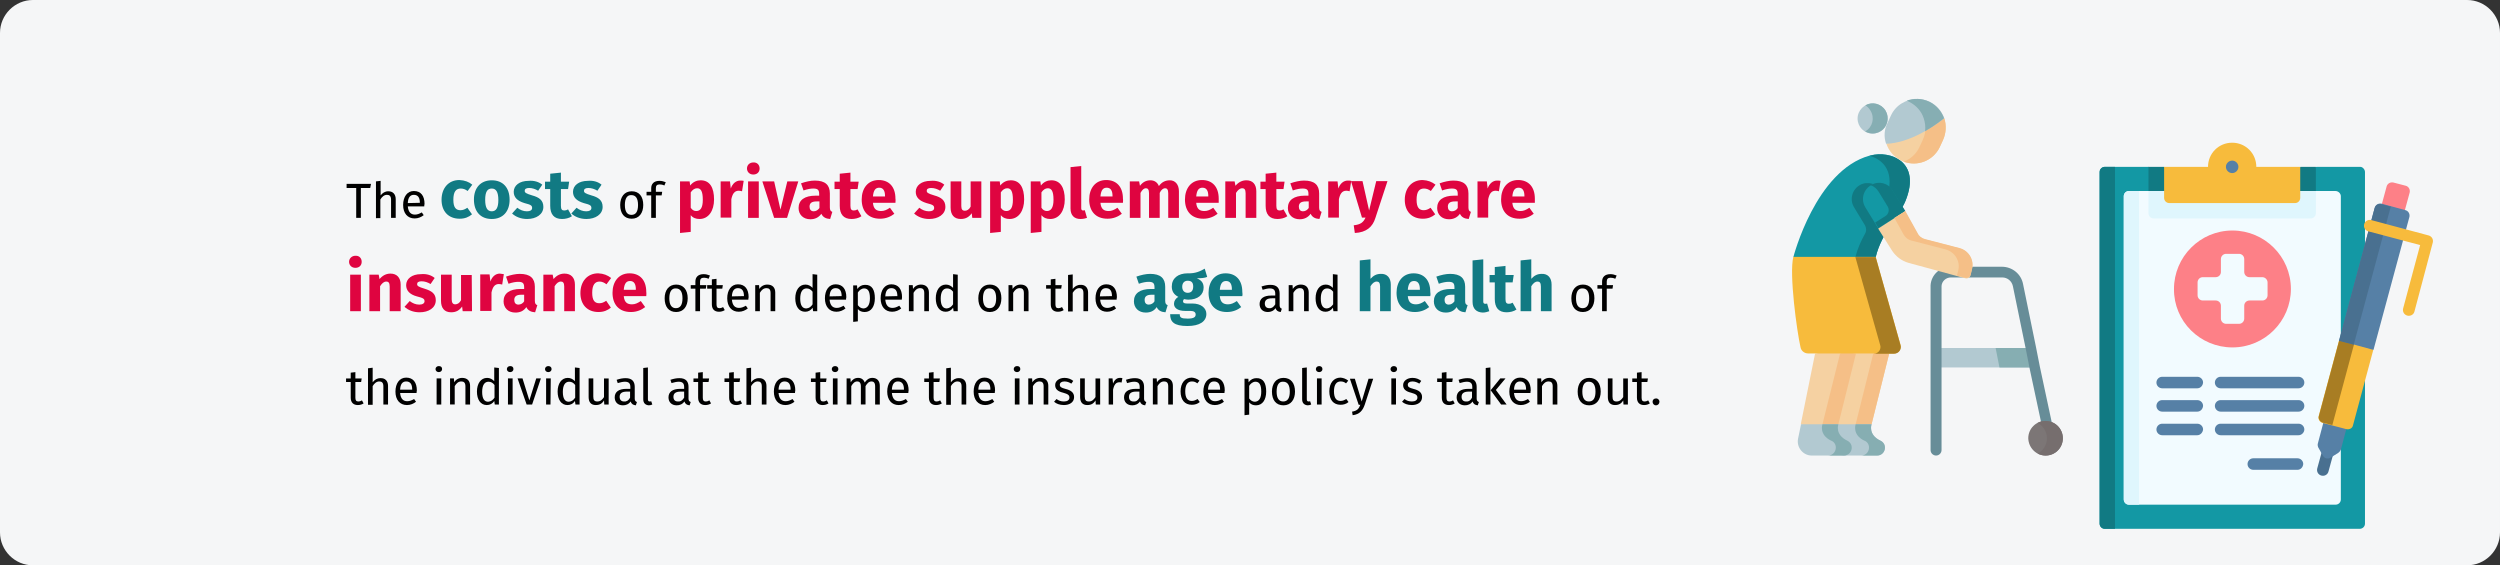 <?xml version="1.0" encoding="UTF-8"?>
<svg xmlns="http://www.w3.org/2000/svg" xmlns:xlink="http://www.w3.org/1999/xlink" version="1.1" x="0px" y="0px" viewBox="0 0 911 206" style="enable-background:new 0 0 911 206;" xml:space="preserve">
<rect x="0" y="0" width="911" height="206" fill="#333333" stroke="none"/>
<style type="text/css">
	.st0{clip-path:url(#SVGID_00000038406752420017304430000010916247972367386508_);fill:#F5F6F7;}
	.st1{clip-path:url(#SVGID_00000026867540513037827490000001603921853094829230_);fill:#B2C9D1;}
	.st2{clip-path:url(#SVGID_00000041286911945916178980000016953177330505649299_);fill:#86AEB2;}
	.st3{clip-path:url(#SVGID_00000021082632944222257350000004091571518574010797_);fill:#678D98;}
	.st4{clip-path:url(#SVGID_00000056409312066954279200000000022940007879889838_);fill:#7C7676;}
	.st5{clip-path:url(#SVGID_00000041977051515980736200000016378816665425403812_);fill:#766E6E;}
	.st6{clip-path:url(#SVGID_00000039834173890682904540000005266074336415025569_);fill:#F5D1A1;}
	.st7{clip-path:url(#SVGID_00000116214528897021612690000006707944773187650737_);fill:#F5BF87;}
	.st8{clip-path:url(#SVGID_00000029729279191630745440000003238447302862439337_);fill:#B2C9D1;}
	.st9{clip-path:url(#SVGID_00000085238324342759626010000002654807773347341956_);fill:#86AEB2;}
	.st10{clip-path:url(#SVGID_00000034056256064298206700000000049813718290421387_);fill:#F5D1A2;}
	.st11{clip-path:url(#SVGID_00000155129853338739947970000015773499987720755899_);fill:#F5BF87;}
	.st12{clip-path:url(#SVGID_00000087405043099722812700000015816174285185182911_);fill:#B2C9D1;}
	.st13{clip-path:url(#SVGID_00000083805911639593969740000003332784996875168188_);fill:#86AEB2;}
	.st14{clip-path:url(#SVGID_00000029760907051432034120000005432083976331079332_);fill:#1398A4;}
	.st15{clip-path:url(#SVGID_00000082339601736480982080000012645362772352084886_);fill:#117A83;}
	.st16{clip-path:url(#SVGID_00000156578642648796587850000005329982971695423423_);fill:#1398A4;}
	.st17{clip-path:url(#SVGID_00000117638534823374711130000007218532933762945431_);fill:#117A83;}
	.st18{clip-path:url(#SVGID_00000115497286243231277220000000534747102152291006_);fill:#F5D1A1;}
	.st19{clip-path:url(#SVGID_00000040544568901496114740000003039843890877503148_);fill:#F5BF87;}
	.st20{clip-path:url(#SVGID_00000121999050283523724190000007080583021688442813_);fill:#F7BB3C;}
	.st21{clip-path:url(#SVGID_00000030483475108677618170000004647765187594187926_);fill:#A87D23;}
	.st22{clip-path:url(#SVGID_00000108282903641007607530000008158515953626893711_);fill:#F5D1A1;}
	.st23{clip-path:url(#SVGID_00000070809457646174325250000006308184288965952668_);fill:#F5BF87;}
	.st24{clip-path:url(#SVGID_00000023975899044195901240000007649192131163574691_);fill:#B2C9D1;}
	.st25{clip-path:url(#SVGID_00000132055313558360417280000010846933096079340428_);fill:#86AEB3;}
	.st26{clip-path:url(#SVGID_00000145754619701864885460000000965518363129389715_);fill:#B2C9D1;}
	.st27{clip-path:url(#SVGID_00000150099975236016928040000015483324477860313732_);fill:#86AEB3;}
	.st28{clip-path:url(#SVGID_00000181078525388726848510000017257194369475913643_);fill:#1398A4;}
	.st29{clip-path:url(#SVGID_00000124141511641547621690000016091956523390812851_);fill:#117A83;}
	.st30{clip-path:url(#SVGID_00000177468231693601353550000018010593798611209344_);fill:#F2FBFF;}
	.st31{clip-path:url(#SVGID_00000152261105876419368630000017268654457212769190_);fill:#DFF6FD;}
	.st32{clip-path:url(#SVGID_00000072962415515808336020000013629076004386007469_);fill:#117A83;}
	.st33{clip-path:url(#SVGID_00000086674261816961014150000007654611675152432272_);fill:#DFF6FD;}
	.st34{clip-path:url(#SVGID_00000064317189263159193280000004004135487059015832_);fill:#F7BB3C;}
	.st35{clip-path:url(#SVGID_00000122698188026803534500000011052895600411570365_);fill:#5680A6;}
	.st36{clip-path:url(#SVGID_00000038414158395870146120000003264148261639369382_);fill:#5680A6;}
	.st37{clip-path:url(#SVGID_00000080195578611703921240000001700231334947637679_);fill:#5680A6;}
	.st38{clip-path:url(#SVGID_00000182514009609725035240000013984032828615631272_);fill:#5680A6;}
	.st39{clip-path:url(#SVGID_00000038390047404801649010000003689655931079369609_);fill:#5680A6;}
	.st40{clip-path:url(#SVGID_00000053547701281631772570000005071544666178272434_);fill:#5680A6;}
	.st41{clip-path:url(#SVGID_00000052066533671181875740000009847325640057825695_);fill:#5680A6;}
	.st42{clip-path:url(#SVGID_00000134929184748826439850000009877844568780846264_);fill:#5680A6;}
	.st43{clip-path:url(#SVGID_00000065042707882699848450000018329120429110852519_);fill:#FD8087;}
	.st44{clip-path:url(#SVGID_00000152968681640201234190000012380229032891208853_);fill:#F2FBFF;}
	.st45{clip-path:url(#SVGID_00000150097941312707819610000004568372050020277691_);fill:#497090;}
	.st46{clip-path:url(#SVGID_00000142894875735510945640000013053601978865261201_);fill:#5680A6;}
	.st47{clip-path:url(#SVGID_00000039129788938164212570000016336021783399075758_);fill:#F7BB3C;}
	.st48{clip-path:url(#SVGID_00000173871538397339340170000015317189680269505441_);fill:#A87D23;}
	.st49{clip-path:url(#SVGID_00000016074464793127289370000014904163823972917151_);fill:#FD8087;}
	.st50{clip-path:url(#SVGID_00000137127781967787213520000013843154802179837826_);fill:#5680A6;}
	.st51{clip-path:url(#SVGID_00000024706679829264540400000001692674351754293176_);fill:#497090;}
	.st52{clip-path:url(#SVGID_00000176735397491001879290000006206919103719477652_);fill:#F7BB3C;}
	.st53{fill:#117A83;}
	.st54{fill:#DF0440;}
</style>
<g id="Ebene_1">
	<g>
		<g>
			<defs>
				<rect id="SVGID_1_" width="911" height="206"></rect>
			</defs>
			<clipPath id="SVGID_00000080886369441680197630000017699853970669016982_">
				<use xlink:href="#SVGID_1_" style="overflow:visible;"></use>
			</clipPath>
			<path style="clip-path:url(#SVGID_00000080886369441680197630000017699853970669016982_);fill:#F5F6F7;" d="M0,12     C0,5.4,5.4,0,12,0h887c6.6,0,12,5.4,12,12v182c0,6.6-5.4,12-12,12H12c-6.6,0-12-5.4-12-12V12z"></path>
		</g>
		<g>
			<defs>
				<rect id="SVGID_00000120532849941372179790000010034998822346541443_" width="911" height="206"></rect>
			</defs>
			<clipPath id="SVGID_00000016065915885781788020000018225628298952066184_">
				<use xlink:href="#SVGID_00000120532849941372179790000010034998822346541443_" style="overflow:visible;"></use>
			</clipPath>
			<path style="clip-path:url(#SVGID_00000016065915885781788020000018225628298952066184_);fill:#B2C9D1;" d="M705.4,126.8v7.1h36     l-1.4-7.1C740,126.8,705.4,126.8,705.4,126.8z"></path>
		</g>
		<g>
			<defs>
				<rect id="SVGID_00000018939199744316824890000007045940928196363689_" width="911" height="206"></rect>
			</defs>
			<clipPath id="SVGID_00000098179420867637397420000003636883002579384222_">
				<use xlink:href="#SVGID_00000018939199744316824890000007045940928196363689_" style="overflow:visible;"></use>
			</clipPath>
			<path style="clip-path:url(#SVGID_00000098179420867637397420000003636883002579384222_);fill:#86AEB2;" d="M739.9,126.8h-12.7     l1.4,7.1h12.7L739.9,126.8z"></path>
		</g>
		<g>
			<defs>
				<rect id="SVGID_00000174589892509490634420000002861293979136134306_" width="911" height="206"></rect>
			</defs>
			<clipPath id="SVGID_00000056392594970711677950000016328660255723794083_">
				<use xlink:href="#SVGID_00000174589892509490634420000002861293979136134306_" style="overflow:visible;"></use>
			</clipPath>
			<path style="clip-path:url(#SVGID_00000056392594970711677950000016328660255723794083_);fill:#678D98;" d="M748.3,156.9l-5-23.4     l-1.4-7.1l-4.7-22.9c-0.7-3.7-4-6.3-7.7-6.3h-18.7c-3.9,0-7.1,3-7.3,6.8c0,0.1,0,0.3,0,0.4v20.4v5.1V164c0,1.1,0.9,2,2,2     s2-0.9,2-2v-34.1v-5.1v-20.4c0-0.1,0-0.1,0-0.2c0.1-1.7,1.6-3.1,3.4-3.1h18.7c1.9,0,3.5,1.3,3.9,3.2l4.7,22.9l1.4,7.1l5,23.4     c0.2,0.9,1,1.6,1.9,1.6c0.1,0,0.3,0,0.4,0C747.8,159,748.5,158,748.3,156.9z"></path>
		</g>
		<g>
			<defs>
				<rect id="SVGID_00000076605244193932900660000016220014555554645408_" width="911" height="206"></rect>
			</defs>
			<clipPath id="SVGID_00000165198505565516968450000013308833610944624012_">
				<use xlink:href="#SVGID_00000076605244193932900660000016220014555554645408_" style="overflow:visible;"></use>
			</clipPath>
			<path style="clip-path:url(#SVGID_00000165198505565516968450000013308833610944624012_);fill:#7C7676;" d="M745.4,166     c3.5,0,6.3-2.8,6.3-6.3s-2.8-6.3-6.3-6.3s-6.3,2.8-6.3,6.3C739.2,163.2,742,166,745.4,166z"></path>
		</g>
		<g>
			<defs>
				<rect id="SVGID_00000064311787536962771250000014791905268334640258_" width="911" height="206"></rect>
			</defs>
			<clipPath id="SVGID_00000082339676222646943560000000674864538241861781_">
				<use xlink:href="#SVGID_00000064311787536962771250000014791905268334640258_" style="overflow:visible;"></use>
			</clipPath>
			<path style="clip-path:url(#SVGID_00000082339676222646943560000000674864538241861781_);fill:#766E6E;" d="M745.4,153.4     c-1,0-2,0.2-2.9,0.7c2,1,3.4,3.2,3.4,5.6s-1.4,4.6-3.4,5.6c0.9,0.4,1.8,0.7,2.9,0.7c3.5,0,6.3-2.8,6.3-6.3     C751.7,156.3,748.9,153.4,745.4,153.4z"></path>
		</g>
		<g>
			<defs>
				<rect id="SVGID_00000062189142567301972570000008922899626169201068_" width="911" height="206"></rect>
			</defs>
			<clipPath id="SVGID_00000024713057748450147480000002307019562459062931_">
				<use xlink:href="#SVGID_00000062189142567301972570000008922899626169201068_" style="overflow:visible;"></use>
			</clipPath>
			<path style="clip-path:url(#SVGID_00000024713057748450147480000002307019562459062931_);fill:#F5D1A1;" d="M688.4,128.9     l-6.4,25.7l-6,2l-0.9,0.3l-6.8-2.3l5.2-25.7l7-1.6l3.6,0.7L688.4,128.9z"></path>
		</g>
		<g>
			<defs>
				<rect id="SVGID_00000106113712157599934110000009956198353907295384_" width="911" height="206"></rect>
			</defs>
			<clipPath id="SVGID_00000011740976464065250560000016679433041897975198_">
				<use xlink:href="#SVGID_00000106113712157599934110000009956198353907295384_" style="overflow:visible;"></use>
			</clipPath>
			<path style="clip-path:url(#SVGID_00000011740976464065250560000016679433041897975198_);fill:#F5BF87;" d="M688.4,128.9     l-6.4,25.7l-6,2c-0.2-1.2,0.2-2,0.2-2l6.4-25.7l1.7-0.9L688.4,128.9z"></path>
		</g>
		<g>
			<defs>
				<rect id="SVGID_00000073707511647186129020000003405833919948138663_" width="911" height="206"></rect>
			</defs>
			<clipPath id="SVGID_00000005963054315990341550000010691889249804407978_">
				<use xlink:href="#SVGID_00000073707511647186129020000003405833919948138663_" style="overflow:visible;"></use>
			</clipPath>
			<path style="clip-path:url(#SVGID_00000005963054315990341550000010691889249804407978_);fill:#B2C9D1;" d="M672.3,166H684     c3,0,4-4.1,1.3-5.4h-0.1c-4.6-2.2-3.2-6-3.2-6h-13.6l-1.1,5.3C666.6,163,669.1,166,672.3,166z"></path>
		</g>
		<g>
			<defs>
				<rect id="SVGID_00000123399717206456154990000014623935651321489819_" width="911" height="206"></rect>
			</defs>
			<clipPath id="SVGID_00000018939241998254493870000012919215919266425492_">
				<use xlink:href="#SVGID_00000123399717206456154990000014623935651321489819_" style="overflow:visible;"></use>
			</clipPath>
			<path style="clip-path:url(#SVGID_00000018939241998254493870000012919215919266425492_);fill:#86AEB2;" d="M685.3,160.6     C685.3,160.6,685.2,160.6,685.3,160.6c-4.7-2.2-3.3-6-3.3-6h-5.8c0,0-1.4,3.8,3.2,6h0.1c2.7,1.3,1.7,5.4-1.3,5.4h5.8     C687,166,688,162,685.3,160.6z"></path>
		</g>
		<g>
			<defs>
				<rect id="SVGID_00000152974614003194848290000006458112357139171772_" width="911" height="206"></rect>
			</defs>
			<clipPath id="SVGID_00000015349831793369653090000017218498915851137204_">
				<use xlink:href="#SVGID_00000152974614003194848290000006458112357139171772_" style="overflow:visible;"></use>
			</clipPath>
			<path style="clip-path:url(#SVGID_00000015349831793369653090000017218498915851137204_);fill:#F5D1A2;" d="M676.3,128.9     l-6.4,25.7l-6,2l-0.9,0.3l-6.8-2.3l5.2-25.7l7-1.6l3.6,0.7L676.3,128.9z"></path>
		</g>
		<g>
			<defs>
				<rect id="SVGID_00000109751465039994762930000017659195713024948111_" width="911" height="206"></rect>
			</defs>
			<clipPath id="SVGID_00000152223351356380242390000003530332996872313232_">
				<use xlink:href="#SVGID_00000109751465039994762930000017659195713024948111_" style="overflow:visible;"></use>
			</clipPath>
			<path style="clip-path:url(#SVGID_00000152223351356380242390000003530332996872313232_);fill:#F5BF87;" d="M676.3,128.9     l-6.4,25.7l-6,2c-0.2-1.2,0.2-2,0.2-2l6.4-25.7l1.7-0.9L676.3,128.9z"></path>
		</g>
		<g>
			<defs>
				<rect id="SVGID_00000055709514933001826650000013548170745956856215_" width="911" height="206"></rect>
			</defs>
			<clipPath id="SVGID_00000103985650851068465010000006697060181352752280_">
				<use xlink:href="#SVGID_00000055709514933001826650000013548170745956856215_" style="overflow:visible;"></use>
			</clipPath>
			<path style="clip-path:url(#SVGID_00000103985650851068465010000006697060181352752280_);fill:#B2C9D1;" d="M660.2,166h11.7     c3,0,4-4.1,1.3-5.4h-0.1c-4.6-2.2-3.2-6-3.2-6h-13.6l-1.1,5.3C654.6,163,657,166,660.2,166z"></path>
		</g>
		<g>
			<defs>
				<rect id="SVGID_00000093864421048281045410000006955484714950955188_" width="911" height="206"></rect>
			</defs>
			<clipPath id="SVGID_00000071543993925327615060000012610696507675485825_">
				<use xlink:href="#SVGID_00000093864421048281045410000006955484714950955188_" style="overflow:visible;"></use>
			</clipPath>
			<path style="clip-path:url(#SVGID_00000071543993925327615060000012610696507675485825_);fill:#86AEB2;" d="M673.2,160.6     L673.2,160.6c-4.7-2.2-3.3-6-3.3-6h-5.8c0,0-1.4,3.8,3.2,6h0.1c2.7,1.3,1.7,5.4-1.3,5.4h5.8C674.9,166,675.9,162,673.2,160.6z"></path>
		</g>
		<g>
			<defs>
				<rect id="SVGID_00000155834604844445414180000004102486186795824810_" width="911" height="206"></rect>
			</defs>
			<clipPath id="SVGID_00000181800676139241789160000014373927777866453652_">
				<use xlink:href="#SVGID_00000155834604844445414180000004102486186795824810_" style="overflow:visible;"></use>
			</clipPath>
			<path style="clip-path:url(#SVGID_00000181800676139241789160000014373927777866453652_);fill:#1398A4;" d="M694.4,73.1     c-2.2,5.5-8.7,11.5-10.9,20.6l-4.4,0.8l-9,1.7l-16.6-2.5c0,0,8.1-31.6,27.8-37c0.1,0,0.2-0.1,0.4-0.1     C688.6,54.8,700.2,58.7,694.4,73.1z"></path>
		</g>
		<g>
			<defs>
				<rect id="SVGID_00000025438179345228745530000002405709464958560659_" width="911" height="206"></rect>
			</defs>
			<clipPath id="SVGID_00000150088045028834104900000007278532442070241959_">
				<use xlink:href="#SVGID_00000025438179345228745530000002405709464958560659_" style="overflow:visible;"></use>
			</clipPath>
			<path style="clip-path:url(#SVGID_00000150088045028834104900000007278532442070241959_);fill:#117A83;" d="M694.4,73.1     c-2.2,5.5-8.7,11.5-10.9,20.6l-4.4,0.8l-3-0.8c0.8-3.2,2.1-6,3.5-8.5c0.6-1,0.5-2.2,0-3.1c-1.4-2.2-3.6-6-4-6.6     c-1.7-2.8-0.7-6.5,2.2-8.1c2.7-1.5,6.2-0.5,7.8,2.2l1.7,2.9c3.5-9.5-0.8-14.3-6-15.7l0,0c0.1,0,0.2-0.1,0.4-0.1     C688.6,54.8,700.2,58.7,694.4,73.1z"></path>
		</g>
		<g>
			<defs>
				<rect id="SVGID_00000142134199153648779710000014505140387614524094_" width="911" height="206"></rect>
			</defs>
			<clipPath id="SVGID_00000151531375400081748600000004309724940869904528_">
				<use xlink:href="#SVGID_00000142134199153648779710000014505140387614524094_" style="overflow:visible;"></use>
			</clipPath>
			<path style="clip-path:url(#SVGID_00000151531375400081748600000004309724940869904528_);fill:#1398A4;" d="M694.2,77l-9.8,6.2     l-4.7-7.7c-1.7-2.8-0.7-6.4,2.1-8c2.7-1.6,6.2-0.7,7.8,2L694.2,77z"></path>
		</g>
		<g>
			<defs>
				<rect id="SVGID_00000054234435408488669670000006861907186207941515_" width="911" height="206"></rect>
			</defs>
			<clipPath id="SVGID_00000013176732953703441060000017008136337954145687_">
				<use xlink:href="#SVGID_00000054234435408488669670000006861907186207941515_" style="overflow:visible;"></use>
			</clipPath>
			<path style="clip-path:url(#SVGID_00000013176732953703441060000017008136337954145687_);fill:#117A83;" d="M689.7,69.4     c-1.6-2.7-5.1-3.6-7.8-2c-0.1,0-0.2,0.1-0.2,0.1c1.2,0.4,2.2,1.3,2.9,2.4l3.3,5.4c0.7,1.2,0.3,2.7-0.8,3.4l-3.8,2.4l1.2,2     l9.8-6.2L689.7,69.4z"></path>
		</g>
		<g>
			<defs>
				<rect id="SVGID_00000014619671545129548880000017090241053081046704_" width="911" height="206"></rect>
			</defs>
			<clipPath id="SVGID_00000048479008643149634260000001847531909846647170_">
				<use xlink:href="#SVGID_00000014619671545129548880000017090241053081046704_" style="overflow:visible;"></use>
			</clipPath>
			<path style="clip-path:url(#SVGID_00000048479008643149634260000001847531909846647170_);fill:#F5D1A1;" d="M694.2,77l4.5,8.1     c0.6,1,1.5,1.8,2.6,2.1l12.7,3.3c3.3,0.9,5.4,4.2,4.6,7.6l-0.5,2.1c-0.2,0.9-1.1,1.5-2,1.2l-20.6-5.6c-2.5-0.7-4.6-2.3-6-4.4     l-5.1-8.1L694.2,77z"></path>
		</g>
		<g>
			<defs>
				<rect id="SVGID_00000104678153031180156430000017408614380423608498_" width="911" height="206"></rect>
			</defs>
			<clipPath id="SVGID_00000107558746595369711400000012560599467573539740_">
				<use xlink:href="#SVGID_00000104678153031180156430000017408614380423608498_" style="overflow:visible;"></use>
			</clipPath>
			<path style="clip-path:url(#SVGID_00000107558746595369711400000012560599467573539740_);fill:#F5BF87;" d="M714.1,90.4     l-12.7-3.3c-1.1-0.3-2.1-1-2.6-2.1l-4.5-8.1l-4,2.5l3.4,6.1c0.6,1,1.5,1.8,2.6,2.1l12.7,3.3c3.3,0.9,5.4,4.2,4.6,7.6l-0.5,1.9     l3,0.8c0.9,0.2,1.8-0.3,2-1.2l0.5-2.1C719.4,94.6,717.4,91.3,714.1,90.4z"></path>
		</g>
		<g>
			<defs>
				<rect id="SVGID_00000001639304963031362680000010426601456856112023_" width="911" height="206"></rect>
			</defs>
			<clipPath id="SVGID_00000057835992215496159740000007613119213004011136_">
				<use xlink:href="#SVGID_00000001639304963031362680000010426601456856112023_" style="overflow:visible;"></use>
			</clipPath>
			<path style="clip-path:url(#SVGID_00000057835992215496159740000007613119213004011136_);fill:#F7BB3C;" d="M683.5,93.6l9,31.9     c0.6,1.6-0.6,3.3-2.3,3.3h-31.3c-1.4,0-2.6-1-2.8-2.3c-1.3-5.7-4.2-26.8-2.6-32.9H683.5z"></path>
		</g>
		<g>
			<defs>
				<rect id="SVGID_00000098190147576875872400000012895631477009829546_" width="911" height="206"></rect>
			</defs>
			<clipPath id="SVGID_00000080887555315469983430000015835651220676876696_">
				<use xlink:href="#SVGID_00000098190147576875872400000012895631477009829546_" style="overflow:visible;"></use>
			</clipPath>
			<path style="clip-path:url(#SVGID_00000080887555315469983430000015835651220676876696_);fill:#A87D23;" d="M692.5,125.6l-9-31.9     h-7.4l9,31.9c0.6,1.6-0.6,3.3-2.3,3.3h7.4C691.9,128.9,693.1,127.2,692.5,125.6z"></path>
		</g>
		<g>
			<defs>
				<rect id="SVGID_00000183946084136071164400000006151753395735391376_" width="911" height="206"></rect>
			</defs>
			<clipPath id="SVGID_00000154404021005196381530000001116739058072885147_">
				<use xlink:href="#SVGID_00000183946084136071164400000006151753395735391376_" style="overflow:visible;"></use>
			</clipPath>
			<path style="clip-path:url(#SVGID_00000154404021005196381530000001116739058072885147_);fill:#F5D1A1;" d="M708,51.1l-1.2,2.6     c-2.4,4.9-8.1,7.1-13.1,5.2c-0.3-0.1-0.6-0.2-0.9-0.4c-2.7-1.3-4.5-3.5-5.4-6.1l14.3-6.3l6.8-3C709.3,45.6,709.2,48.5,708,51.1z"></path>
		</g>
		<g>
			<defs>
				<rect id="SVGID_00000120557923713174831770000011161439350262133142_" width="911" height="206"></rect>
			</defs>
			<clipPath id="SVGID_00000002346549014310815720000007601810229981016734_">
				<use xlink:href="#SVGID_00000120557923713174831770000011161439350262133142_" style="overflow:visible;"></use>
			</clipPath>
			<path style="clip-path:url(#SVGID_00000002346549014310815720000007601810229981016734_);fill:#F5BF87;" d="M708,51.1l-1.2,2.6     c-2.4,4.9-8.1,7.1-13.1,5.2l0,0c2.4-0.9,4.5-2.7,5.7-5.2l1.2-2.6c0.8-1.6,1.1-3.4,1.1-5l6.8-3C709.3,45.6,709.2,48.5,708,51.1z"></path>
		</g>
		<g>
			<defs>
				<rect id="SVGID_00000125602405594784864430000014786616746628787130_" width="911" height="206"></rect>
			</defs>
			<clipPath id="SVGID_00000074421513274619991990000016474100843082207370_">
				<use xlink:href="#SVGID_00000125602405594784864430000014786616746628787130_" style="overflow:visible;"></use>
			</clipPath>
			<path style="clip-path:url(#SVGID_00000074421513274619991990000016474100843082207370_);fill:#B2C9D1;" d="M682.4,48.7     c3,0,5.5-2.5,5.5-5.5s-2.5-5.5-5.5-5.5s-5.5,2.5-5.5,5.5S679.3,48.7,682.4,48.7z"></path>
		</g>
		<g>
			<defs>
				<rect id="SVGID_00000140720285311921563200000014120130661597389217_" width="911" height="206"></rect>
			</defs>
			<clipPath id="SVGID_00000071555231975335755850000017734087788134792124_">
				<use xlink:href="#SVGID_00000140720285311921563200000014120130661597389217_" style="overflow:visible;"></use>
			</clipPath>
			<path style="clip-path:url(#SVGID_00000071555231975335755850000017734087788134792124_);fill:#86AEB3;" d="M687.1,40.3     c-1.6-2.6-4.9-3.4-7.4-1.9c0.8,0.4,1.4,1.1,1.9,1.9c1.6,2.6,0.8,6-1.8,7.5c0,0-0.1,0-0.1,0.1c1.7,1,3.8,1,5.6-0.1     C687.8,46.3,688.6,42.9,687.1,40.3z"></path>
		</g>
		<g>
			<defs>
				<rect id="SVGID_00000152260965267098211800000016982048880832927113_" width="911" height="206"></rect>
			</defs>
			<clipPath id="SVGID_00000140707697162502568670000000774745968394130580_">
				<use xlink:href="#SVGID_00000152260965267098211800000016982048880832927113_" style="overflow:visible;"></use>
			</clipPath>
			<path style="clip-path:url(#SVGID_00000140707697162502568670000000774745968394130580_);fill:#B2C9D1;" d="M687.3,52.4     c8.8-0.3,17.6-6.5,21.2-9.3c-0.9-2.5-2.7-4.7-5.3-6c-3.3-1.6-7.1-1.3-10.1,0.5c-1.7,1-3.1,2.5-4,4.4l-1.2,2.6     C686.6,47,686.4,49.9,687.3,52.4z"></path>
		</g>
		<g>
			<defs>
				<rect id="SVGID_00000101104428045009300820000006314781452756398501_" width="911" height="206"></rect>
			</defs>
			<clipPath id="SVGID_00000073718540914298434790000008939404692826540437_">
				<use xlink:href="#SVGID_00000101104428045009300820000006314781452756398501_" style="overflow:visible;"></use>
			</clipPath>
			<path style="clip-path:url(#SVGID_00000073718540914298434790000008939404692826540437_);fill:#86AEB3;" d="M695.7,37.1     c2.6,1.3,4.5,3.5,5.3,6c0.5,1.5,0.7,3.1,0.5,4.7c3-1.7,5.4-3.5,6.9-4.7c-0.9-2.5-2.7-4.7-5.3-6c-2.7-1.3-5.7-1.4-8.3-0.4     C695.1,36.8,695.4,36.9,695.7,37.1z"></path>
		</g>
		<g>
			<defs>
				<rect id="SVGID_00000176023132226475329650000018246970915249157014_" width="911" height="206"></rect>
			</defs>
			<clipPath id="SVGID_00000036244065512232816380000007697911462754522257_">
				<use xlink:href="#SVGID_00000176023132226475329650000018246970915249157014_" style="overflow:visible;"></use>
			</clipPath>
			<path style="clip-path:url(#SVGID_00000036244065512232816380000007697911462754522257_);fill:#1398A4;" d="M861.8,62.7v128.1     c0,1.1-0.9,1.9-1.9,1.9H767c-1.1,0-1.9-0.9-1.9-1.9V62.7c0-1.1,0.9-1.9,1.9-1.9h16l5.7,2.7h49.7l5.7-2.7h16     C860.9,60.8,861.8,61.7,861.8,62.7z"></path>
		</g>
		<g>
			<defs>
				<rect id="SVGID_00000076605691580412093480000013317022912363326098_" width="911" height="206"></rect>
			</defs>
			<clipPath id="SVGID_00000155866292082481221140000010365241591194123172_">
				<use xlink:href="#SVGID_00000076605691580412093480000013317022912363326098_" style="overflow:visible;"></use>
			</clipPath>
			<path style="clip-path:url(#SVGID_00000155866292082481221140000010365241591194123172_);fill:#117A83;" d="M843.9,60.8v8.8h-61     v-8.8h5.7l2.7,2.7h44l3-2.7H843.9z"></path>
		</g>
		<g>
			<defs>
				<rect id="SVGID_00000065061774572565507470000001436981410728373897_" width="911" height="206"></rect>
			</defs>
			<clipPath id="SVGID_00000012472213613056058630000009644913001659432855_">
				<use xlink:href="#SVGID_00000065061774572565507470000001436981410728373897_" style="overflow:visible;"></use>
			</clipPath>
			<path style="clip-path:url(#SVGID_00000012472213613056058630000009644913001659432855_);fill:#F2FBFF;" d="M853,71.5V182     c0,1.1-0.9,1.9-1.9,1.9h-75.3c-1.1,0-1.9-0.9-1.9-1.9V71.5c0-1.1,0.9-1.9,1.9-1.9H851C852.1,69.6,853,70.5,853,71.5z"></path>
		</g>
		<g>
			<defs>
				<rect id="SVGID_00000166662875417476135940000014335761467599840143_" width="911" height="206"></rect>
			</defs>
			<clipPath id="SVGID_00000105416418622813299420000016105524634648235915_">
				<use xlink:href="#SVGID_00000166662875417476135940000014335761467599840143_" style="overflow:visible;"></use>
			</clipPath>
			<path style="clip-path:url(#SVGID_00000105416418622813299420000016105524634648235915_);fill:#DFF6FD;" d="M843.9,69.6v8.1     c0,1.1-0.9,1.9-1.9,1.9h-57.2c-1.1,0-1.9-0.9-1.9-1.9v-8.1H843.9z"></path>
		</g>
		<g>
			<defs>
				<rect id="SVGID_00000080894232026642678950000009077528880936099754_" width="911" height="206"></rect>
			</defs>
			<clipPath id="SVGID_00000038398250581149499210000002380403212839244436_">
				<use xlink:href="#SVGID_00000080894232026642678950000009077528880936099754_" style="overflow:visible;"></use>
			</clipPath>
			<path style="clip-path:url(#SVGID_00000038398250581149499210000002380403212839244436_);fill:#117A83;" d="M770.7,60.8v131.9     H767c-1.1,0-1.9-0.9-1.9-1.9V62.7c0-1.1,0.9-1.9,1.9-1.9H770.7z"></path>
		</g>
		<g>
			<defs>
				<rect id="SVGID_00000170237413840284894480000017399173602314555023_" width="911" height="206"></rect>
			</defs>
			<clipPath id="SVGID_00000034072506550822031640000006845949419337836451_">
				<use xlink:href="#SVGID_00000170237413840284894480000017399173602314555023_" style="overflow:visible;"></use>
			</clipPath>
			<path style="clip-path:url(#SVGID_00000034072506550822031640000006845949419337836451_);fill:#DFF6FD;" d="M779.5,69.6v114.3     h-3.7c-1.1,0-1.9-0.9-1.9-1.9V71.5c0-1.1,0.9-1.9,1.9-1.9H779.5z"></path>
		</g>
		<g>
			<defs>
				<rect id="SVGID_00000147914072990536758990000015032917186529027767_" width="911" height="206"></rect>
			</defs>
			<clipPath id="SVGID_00000083058996083547605530000013604488209231148456_">
				<use xlink:href="#SVGID_00000147914072990536758990000015032917186529027767_" style="overflow:visible;"></use>
			</clipPath>
			<path style="clip-path:url(#SVGID_00000083058996083547605530000013604488209231148456_);fill:#F7BB3C;" d="M822.2,60.8     c0-4.9-3.9-8.8-8.8-8.8c-4.9,0-8.8,3.9-8.8,8.8h-16v11.3c0,1.1,0.9,1.9,1.9,1.9h45.8c1.1,0,1.9-0.9,1.9-1.9v-11v-0.3H822.2z"></path>
		</g>
		<g>
			<defs>
				<rect id="SVGID_00000176026636189518175670000000855476288180632748_" width="911" height="206"></rect>
			</defs>
			<clipPath id="SVGID_00000147216924081727347070000000586941401004430779_">
				<use xlink:href="#SVGID_00000176026636189518175670000000855476288180632748_" style="overflow:visible;"></use>
			</clipPath>
			<path style="clip-path:url(#SVGID_00000147216924081727347070000000586941401004430779_);fill:#5680A6;" d="M815,59.2     c0.9,0.9,0.9,2.3,0,3.2s-2.3,0.9-3.2,0s-0.9-2.3,0-3.2S814.1,58.3,815,59.2z"></path>
		</g>
		<g>
			<defs>
				<rect id="SVGID_00000090261226644917451380000005493992147727840688_" width="911" height="206"></rect>
			</defs>
			<clipPath id="SVGID_00000114773033209610749500000010611022689096622752_">
				<use xlink:href="#SVGID_00000090261226644917451380000005493992147727840688_" style="overflow:visible;"></use>
			</clipPath>
			<path style="clip-path:url(#SVGID_00000114773033209610749500000010611022689096622752_);fill:#5680A6;" d="M837.6,141.5h-28.4     c-1.1,0-2.1-0.9-2.1-2.1c0-1.1,0.9-2.1,2.1-2.1h28.4c1.1,0,2.1,0.9,2.1,2.1C839.7,140.6,838.7,141.5,837.6,141.5z"></path>
		</g>
		<g>
			<defs>
				<rect id="SVGID_00000052076680804544743940000010546238392455315874_" width="911" height="206"></rect>
			</defs>
			<clipPath id="SVGID_00000002345690610710295100000017393366460764850358_">
				<use xlink:href="#SVGID_00000052076680804544743940000010546238392455315874_" style="overflow:visible;"></use>
			</clipPath>
			<path style="clip-path:url(#SVGID_00000002345690610710295100000017393366460764850358_);fill:#5680A6;" d="M837.6,150h-28.4     c-1.1,0-2.1-0.9-2.1-2.1c0-1.1,0.9-2.1,2.1-2.1h28.4c1.1,0,2.1,0.9,2.1,2.1C839.7,149.1,838.7,150,837.6,150z"></path>
		</g>
		<g>
			<defs>
				<rect id="SVGID_00000146470951140179837870000017857704290881063083_" width="911" height="206"></rect>
			</defs>
			<clipPath id="SVGID_00000044872054334312640350000002425080925573493942_">
				<use xlink:href="#SVGID_00000146470951140179837870000017857704290881063083_" style="overflow:visible;"></use>
			</clipPath>
			<path style="clip-path:url(#SVGID_00000044872054334312640350000002425080925573493942_);fill:#5680A6;" d="M837.6,158.6h-28.4     c-1.1,0-2.1-0.9-2.1-2.1c0-1.1,0.9-2.1,2.1-2.1h28.4c1.1,0,2.1,0.9,2.1,2.1C839.7,157.6,838.7,158.6,837.6,158.6z"></path>
		</g>
		<g>
			<defs>
				<rect id="SVGID_00000072265844936769567360000011312565183473634725_" width="911" height="206"></rect>
			</defs>
			<clipPath id="SVGID_00000156573357570296217140000006883437306592219561_">
				<use xlink:href="#SVGID_00000072265844936769567360000011312565183473634725_" style="overflow:visible;"></use>
			</clipPath>
			<path style="clip-path:url(#SVGID_00000156573357570296217140000006883437306592219561_);fill:#5680A6;" d="M800.7,141.5h-12.8     c-1.1,0-2.1-0.9-2.1-2.1c0-1.1,0.9-2.1,2.1-2.1h12.8c1.1,0,2.1,0.9,2.1,2.1C802.7,140.6,801.8,141.5,800.7,141.5z"></path>
		</g>
		<g>
			<defs>
				<rect id="SVGID_00000055709335802761976640000003448717513902027648_" width="911" height="206"></rect>
			</defs>
			<clipPath id="SVGID_00000062907312593681025490000016649302134385847231_">
				<use xlink:href="#SVGID_00000055709335802761976640000003448717513902027648_" style="overflow:visible;"></use>
			</clipPath>
			<path style="clip-path:url(#SVGID_00000062907312593681025490000016649302134385847231_);fill:#5680A6;" d="M800.7,150h-12.8     c-1.1,0-2.1-0.9-2.1-2.1c0-1.1,0.9-2.1,2.1-2.1h12.8c1.1,0,2.1,0.9,2.1,2.1C802.7,149.1,801.8,150,800.7,150z"></path>
		</g>
		<g>
			<defs>
				<rect id="SVGID_00000043429386847873937810000014614669186774294442_" width="911" height="206"></rect>
			</defs>
			<clipPath id="SVGID_00000057832645063275453530000013235515451139588489_">
				<use xlink:href="#SVGID_00000043429386847873937810000014614669186774294442_" style="overflow:visible;"></use>
			</clipPath>
			<path style="clip-path:url(#SVGID_00000057832645063275453530000013235515451139588489_);fill:#5680A6;" d="M800.7,158.6h-12.8     c-1.1,0-2.1-0.9-2.1-2.1c0-1.1,0.9-2.1,2.1-2.1h12.8c1.1,0,2.1,0.9,2.1,2.1C802.7,157.6,801.8,158.6,800.7,158.6z"></path>
		</g>
		<g>
			<defs>
				<rect id="SVGID_00000060018586689938493220000010555116288241640636_" width="911" height="206"></rect>
			</defs>
			<clipPath id="SVGID_00000104694462501928345410000012215607449275395751_">
				<use xlink:href="#SVGID_00000060018586689938493220000010555116288241640636_" style="overflow:visible;"></use>
			</clipPath>
			<path style="clip-path:url(#SVGID_00000104694462501928345410000012215607449275395751_);fill:#5680A6;" d="M837.2,171.2h-16.1     c-1.1,0-2.1-0.9-2.1-2.1c0-1.1,0.9-2.1,2.1-2.1h16.1c1.1,0,2.1,0.9,2.1,2.1C839.2,170.3,838.3,171.2,837.2,171.2z"></path>
		</g>
		<g>
			<defs>
				<rect id="SVGID_00000132065925931087195100000007855892704864014509_" width="911" height="206"></rect>
			</defs>
			<clipPath id="SVGID_00000095319076809937574860000012994202539280681384_">
				<use xlink:href="#SVGID_00000132065925931087195100000007855892704864014509_" style="overflow:visible;"></use>
			</clipPath>
			<path style="clip-path:url(#SVGID_00000095319076809937574860000012994202539280681384_);fill:#FD8087;" d="M813.5,126.6     c11.8,0,21.3-9.6,21.3-21.3c0-11.8-9.6-21.3-21.3-21.3c-11.8,0-21.3,9.6-21.3,21.3C792.1,117.1,801.7,126.6,813.5,126.6z"></path>
		</g>
		<g>
			<defs>
				<rect id="SVGID_00000073683053969018216090000012211814053875210378_" width="911" height="206"></rect>
			</defs>
			<clipPath id="SVGID_00000054969085942875345150000009275791507245014959_">
				<use xlink:href="#SVGID_00000073683053969018216090000012211814053875210378_" style="overflow:visible;"></use>
			</clipPath>
			<path style="clip-path:url(#SVGID_00000054969085942875345150000009275791507245014959_);fill:#F2FBFF;" d="M824.4,101h-4.7     c-1.1,0-1.9-0.9-1.9-1.9v-4.7c0-1.1-0.9-1.9-1.9-1.9h-4.7c-1.1,0-1.9,0.9-1.9,1.9v4.7c0,1.1-0.9,1.9-1.9,1.9h-4.7     c-1.1,0-1.9,0.9-1.9,1.9v4.7c0,1.1,0.9,1.9,1.9,1.9h4.7c1.1,0,1.9,0.9,1.9,1.9v4.7c0,1.1,0.9,1.9,1.9,1.9h4.7     c1.1,0,1.9-0.9,1.9-1.9v-4.7c0-1.1,0.9-1.9,1.9-1.9h4.7c1.1,0,1.9-0.9,1.9-1.9v-4.7C826.3,101.9,825.4,101,824.4,101z"></path>
		</g>
		<g>
			<defs>
				<rect id="SVGID_00000012458397379300120630000004104054388379129256_" width="911" height="206"></rect>
			</defs>
			<clipPath id="SVGID_00000005244743786924490840000006225779460380902546_">
				<use xlink:href="#SVGID_00000012458397379300120630000004104054388379129256_" style="overflow:visible;"></use>
			</clipPath>
			<path style="clip-path:url(#SVGID_00000005244743786924490840000006225779460380902546_);fill:#497090;" d="M845.9,173.3     c-1.1-0.3-1.8-1.4-1.5-2.6l1.7-6.2c0.3-1.1,1.4-1.8,2.6-1.5c1.1,0.3,1.8,1.4,1.5,2.6l-1.7,6.2C848.2,173,847,173.6,845.9,173.3z"></path>
		</g>
		<g>
			<defs>
				<rect id="SVGID_00000005965553137220571830000010310485907908090786_" width="911" height="206"></rect>
			</defs>
			<clipPath id="SVGID_00000122718615965084517510000017871670915492488848_">
				<use xlink:href="#SVGID_00000005965553137220571830000010310485907908090786_" style="overflow:visible;"></use>
			</clipPath>
			<path style="clip-path:url(#SVGID_00000122718615965084517510000017871670915492488848_);fill:#5680A6;" d="M852.1,165l-2.9,1.8     c-1,0.6-2.2,0.2-2.7-0.7l-1.7-3c-0.2-0.4-0.3-1-0.2-1.4l2.7-10.2l8.4,2.2l-2.7,10.2C852.8,164.3,852.5,164.7,852.1,165z"></path>
		</g>
		<g>
			<defs>
				<rect id="SVGID_00000008115124023554076480000011436712074207561875_" width="911" height="206"></rect>
			</defs>
			<clipPath id="SVGID_00000038375651525420539130000018328791862115358098_">
				<use xlink:href="#SVGID_00000008115124023554076480000011436712074207561875_" style="overflow:visible;"></use>
			</clipPath>
			<path style="clip-path:url(#SVGID_00000038375651525420539130000018328791862115358098_);fill:#F7BB3C;" d="M855.1,156.4     l-8.8-2.3c-1-0.3-1.7-1.4-1.4-2.4l7.4-27.5l3.5-1.9l6.9,1.8l2.1,3.5l-7.4,27.5C857.2,156,856.2,156.6,855.1,156.4z"></path>
		</g>
		<g>
			<defs>
				<rect id="SVGID_00000093163226329653986220000002727795709065140414_" width="911" height="206"></rect>
			</defs>
			<clipPath id="SVGID_00000075872782134577851970000012761328156987078557_">
				<use xlink:href="#SVGID_00000093163226329653986220000002727795709065140414_" style="overflow:visible;"></use>
			</clipPath>
			<path style="clip-path:url(#SVGID_00000075872782134577851970000012761328156987078557_);fill:#A87D23;" d="M858.5,122.9l-8.6,32     l-3.5-0.9c-1-0.3-1.7-1.4-1.4-2.4l7.4-27.5l3.3-2L858.5,122.9z"></path>
		</g>
		<g>
			<defs>
				<rect id="SVGID_00000026128896522494787110000016870052469018526102_" width="911" height="206"></rect>
			</defs>
			<clipPath id="SVGID_00000129176488752123442850000003956121666125143717_">
				<use xlink:href="#SVGID_00000026128896522494787110000016870052469018526102_" style="overflow:visible;"></use>
			</clipPath>
			<path style="clip-path:url(#SVGID_00000129176488752123442850000003956121666125143717_);fill:#FD8087;" d="M875.6,79.3l-8.4-2.2     l2.5-9.2c0.3-1,1.3-1.6,2.4-1.4l4.6,1.2c1,0.3,1.6,1.3,1.4,2.4L875.6,79.3z"></path>
		</g>
		<g>
			<defs>
				<rect id="SVGID_00000157309470601332001160000005470304787461313167_" width="911" height="206"></rect>
			</defs>
			<clipPath id="SVGID_00000028320926202578858130000007935687956263367597_">
				<use xlink:href="#SVGID_00000157309470601332001160000005470304787461313167_" style="overflow:visible;"></use>
			</clipPath>
			<path style="clip-path:url(#SVGID_00000028320926202578858130000007935687956263367597_);fill:#5680A6;" d="M864.9,127.5     l-12.5-3.4l13-48.5c0.3-1,1.3-1.6,2.4-1.4l8.8,2.4c1,0.3,1.6,1.3,1.4,2.4L864.9,127.5z"></path>
		</g>
		<g>
			<defs>
				<rect id="SVGID_00000100356279255135949950000007421168557889010111_" width="911" height="206"></rect>
			</defs>
			<clipPath id="SVGID_00000127045454307329517010000011145377359879269559_">
				<use xlink:href="#SVGID_00000100356279255135949950000007421168557889010111_" style="overflow:visible;"></use>
			</clipPath>
			<path style="clip-path:url(#SVGID_00000127045454307329517010000011145377359879269559_);fill:#497090;" d="M871.2,75.3     l-13.5,50.3l-5.4-1.4l13-48.4c0.3-1,1.4-1.7,2.4-1.4L871.2,75.3z"></path>
		</g>
		<g>
			<defs>
				<rect id="SVGID_00000168828865542793925850000008386949421098470058_" width="911" height="206"></rect>
			</defs>
			<clipPath id="SVGID_00000178176190978344369800000007009531471417304201_">
				<use xlink:href="#SVGID_00000168828865542793925850000008386949421098470058_" style="overflow:visible;"></use>
			</clipPath>
			<path style="clip-path:url(#SVGID_00000178176190978344369800000007009531471417304201_);fill:#F7BB3C;" d="M877.2,115     c-1.1-0.3-1.8-1.4-1.5-2.6l6.2-23.1l-18.9-5c-1.1-0.3-1.8-1.4-1.5-2.6c0.3-1.1,1.4-1.8,2.6-1.5l20.9,5.6c1.1,0.3,1.8,1.4,1.5,2.6     l-6.7,25.2C879.5,114.7,878.3,115.3,877.2,115z"></path>
		</g>
	</g>
	<g>
		<g>
			<path d="M134.9,68.5h-3.4v10.9h-1.7V68.5h-3.5V67h8.9L134.9,68.5z"></path>
			<path d="M144.2,72.6v6.8h-1.7v-6.6c0-1.4-0.6-1.8-1.5-1.8c-1,0-1.8,0.7-2.4,1.7v6.8H137V66.1l1.7-0.2v5.3     c0.7-0.9,1.6-1.5,2.8-1.5C143.2,69.7,144.2,70.8,144.2,72.6z"></path>
			<path d="M154.6,75.2h-6c0.2,2.2,1.2,3,2.6,3c0.9,0,1.6-0.3,2.5-0.8l0.7,1c-0.9,0.7-2,1.2-3.3,1.2c-2.6,0-4.2-1.9-4.2-4.9     s1.5-5.1,3.9-5.1c2.6,0,3.9,1.8,3.9,4.7C154.6,74.7,154.6,75,154.6,75.2z M153,73.9c0-1.9-0.7-2.9-2.2-2.9c-1.3,0-2.1,0.9-2.2,3     L153,73.9L153,73.9z"></path>
			<path class="st53" d="M172.1,67.3l-1.7,2.3c-0.8-0.6-1.6-0.9-2.5-0.9c-1.7,0-2.7,1.1-2.7,4.1c0,2.9,1,3.8,2.6,3.8     c0.9,0,1.6-0.3,2.5-0.9l1.7,2.4c-1.2,1-2.6,1.6-4.5,1.6c-4.1,0-6.6-2.7-6.6-6.9c0-4.2,2.5-7.2,6.5-7.2     C169.4,65.7,170.9,66.3,172.1,67.3z"></path>
			<path class="st53" d="M185.7,72.8c0,4.2-2.4,7-6.5,7c-4,0-6.5-2.6-6.5-7.1c0-4.2,2.4-7,6.5-7C183.2,65.7,185.7,68.3,185.7,72.8z      M176.8,72.8c0,2.9,0.8,4.2,2.4,4.2s2.4-1.3,2.4-4.1c0-2.9-0.8-4.2-2.4-4.2S176.8,69.9,176.8,72.8z"></path>
			<path class="st53" d="M197.6,67.3l-1.5,2.2c-1-0.6-2.1-1-3.3-1c-1.1,0-1.6,0.4-1.6,1c0,0.7,0.4,1,2.7,1.7     c2.6,0.7,4.1,1.8,4.1,4.2c0,2.7-2.6,4.4-5.9,4.4c-2.3,0-4.2-0.8-5.5-2l1.9-2.1c1,0.8,2.2,1.3,3.5,1.3c1.2,0,1.9-0.4,1.9-1.2     c0-0.9-0.4-1.2-2.8-1.8c-2.6-0.8-3.9-2.1-3.9-4.1c0-2.3,2.1-4,5.4-4C194.6,65.7,196.4,66.3,197.6,67.3z"></path>
			<path class="st53" d="M208.4,78.8c-1,0.7-2.4,1-3.6,1c-2.9,0-4.3-1.7-4.3-4.8v-6.1h-1.9v-2.7h1.9v-2.9l3.9-0.4v3.3h3l-0.4,2.7     h-2.6V75c0,1.3,0.4,1.7,1.2,1.7c0.5,0,0.9-0.1,1.4-0.4L208.4,78.8z"></path>
			<path class="st53" d="M219.2,67.3l-1.5,2.2c-1-0.6-2.1-1-3.3-1c-1.1,0-1.6,0.4-1.6,1c0,0.7,0.4,1,2.7,1.7     c2.6,0.7,4.1,1.8,4.1,4.2c0,2.7-2.6,4.4-5.9,4.4c-2.3,0-4.2-0.8-5.5-2l1.9-2.1c1,0.8,2.2,1.3,3.5,1.3c1.2,0,1.9-0.4,1.9-1.2     c0-0.9-0.4-1.2-2.8-1.8c-2.6-0.8-3.9-2.1-3.9-4.1c0-2.3,2.1-4,5.4-4C216.3,65.7,218,66.3,219.2,67.3z"></path>
			<path d="M234.4,74.7c0,2.9-1.5,5-4.2,5s-4.2-1.9-4.2-5c0-2.9,1.5-5,4.2-5S234.4,71.6,234.4,74.7z M227.7,74.7     c0,2.5,0.9,3.6,2.4,3.6c1.6,0,2.4-1.2,2.4-3.6c0-2.5-0.9-3.6-2.4-3.6C228.6,71,227.7,72.2,227.7,74.7z"></path>
			<path d="M239,68.6v1.3h2.3l-0.2,1.3H239v8.2h-1.7v-8.2h-1.7v-1.3h1.7v-1.3c0-1.6,1-2.7,3-2.7c0.9,0,1.5,0.2,2.3,0.5l-0.5,1.2     c-0.6-0.3-1.2-0.4-1.7-0.4C239.3,67.2,239,67.7,239,68.6z"></path>
			<path class="st54" d="M260.2,72.7c0,4.1-2,7.1-5.3,7.1c-1.3,0-2.4-0.4-3.2-1.4v6.1l-3.9,0.4V66.1h3.5l0.2,1.5     c1.1-1.4,2.5-1.9,3.8-1.9C258.7,65.7,260.2,68.4,260.2,72.7z M256.1,72.8c0-3.3-0.8-4.2-2.1-4.2c-0.9,0-1.7,0.6-2.3,1.5v5.6     c0.5,0.8,1.2,1.2,2,1.2C255.2,76.9,256.1,75.8,256.1,72.8z"></path>
			<path class="st54" d="M271,65.9l-0.6,3.8c-0.4-0.1-0.8-0.2-1.2-0.2c-1.6,0-2.3,1.2-2.7,3.1v6.7h-3.9V66.1h3.4l0.3,2.6     c0.6-1.8,1.9-2.9,3.4-2.9C270.2,65.8,270.6,65.8,271,65.9z"></path>
			<path class="st54" d="M276.8,61.4c0,1.3-0.9,2.2-2.3,2.2s-2.3-1-2.3-2.2c0-1.3,1-2.2,2.3-2.2C275.9,59.1,276.8,60.1,276.8,61.4z      M276.5,79.4h-3.9V66.1h3.9V79.4z"></path>
			<path class="st54" d="M286.8,79.4h-4.7l-4.3-13.3h4.3l2.3,10.3l2.5-10.3h4L286.8,79.4z"></path>
			<path class="st54" d="M303.3,77.2l-0.8,2.6c-1.5-0.1-2.6-0.6-3.2-1.9c-1,1.4-2.4,2-4,2c-2.6,0-4.3-1.7-4.3-4.1     c0-2.9,2.2-4.5,6.2-4.5h1.3v-0.6c0-1.6-0.6-2-2.2-2c-0.8,0-2.1,0.2-3.5,0.7l-0.9-2.6c1.7-0.6,3.5-1,5-1c3.8,0,5.5,1.6,5.5,4.7     v5.1C302.4,76.6,302.7,77,303.3,77.2z M298.6,75.8v-2.4h-1c-1.8,0-2.6,0.6-2.6,1.9c0,1,0.5,1.7,1.5,1.7     C297.4,77,298.1,76.5,298.6,75.8z"></path>
			<path class="st54" d="M313.9,78.8c-1,0.7-2.4,1-3.6,1c-2.9,0-4.3-1.7-4.3-4.8v-6.1h-1.9v-2.7h1.9v-2.9l3.9-0.4v3.3h3l-0.4,2.7     h-2.6V75c0,1.3,0.4,1.7,1.2,1.7c0.5,0,0.9-0.1,1.4-0.4L313.9,78.8z"></path>
			<path class="st54" d="M326.3,73.9h-8.2c0.2,2.4,1.4,3,3,3c1.1,0,2-0.4,3.2-1.2l1.6,2.2c-1.3,1-3,1.8-5.2,1.8     c-4.4,0-6.7-2.8-6.7-7c0-4,2.2-7.1,6.2-7.1c3.8,0,6.1,2.5,6.1,6.8C326.4,72.9,326.3,73.5,326.3,73.9z M322.5,71.4     c0-1.8-0.6-3-2.1-3c-1.3,0-2.1,0.8-2.3,3.2h4.4V71.4z"></path>
			<path class="st54" d="M344.1,67.3l-1.5,2.2c-1-0.6-2.1-1-3.3-1c-1.1,0-1.6,0.4-1.6,1c0,0.7,0.4,1,2.7,1.7     c2.6,0.7,4.1,1.8,4.1,4.2c0,2.7-2.6,4.4-5.9,4.4c-2.3,0-4.2-0.8-5.5-2l1.9-2.1c1,0.8,2.2,1.3,3.5,1.3c1.2,0,1.9-0.4,1.9-1.2     c0-0.9-0.4-1.2-2.8-1.8c-2.6-0.8-3.9-2.1-3.9-4.1c0-2.3,2.1-4,5.4-4C341.2,65.7,342.9,66.3,344.1,67.3z"></path>
			<path class="st54" d="M357.7,79.4h-3.4l-0.2-1.7c-1,1.4-2.2,2.1-4,2.1c-2.5,0-3.7-1.6-3.7-4.2v-9.5h3.9v9c0,1.3,0.5,1.7,1.3,1.7     s1.6-0.5,2.1-1.5v-9.2h3.9v13.3H357.7z"></path>
			<path class="st54" d="M373.2,72.7c0,4.1-2,7.1-5.3,7.1c-1.3,0-2.4-0.4-3.2-1.4v6.1l-3.9,0.4V66.1h3.5l0.2,1.5     c1.1-1.4,2.5-1.9,3.8-1.9C371.7,65.7,373.2,68.4,373.2,72.7z M369.1,72.8c0-3.3-0.8-4.2-2.1-4.2c-0.9,0-1.7,0.6-2.3,1.5v5.6     c0.5,0.8,1.2,1.2,2,1.2C368.2,76.9,369.1,75.8,369.1,72.8z"></path>
			<path class="st54" d="M388,72.7c0,4.1-2,7.1-5.3,7.1c-1.3,0-2.4-0.4-3.2-1.4v6.1l-3.9,0.4V66.1h3.5l0.2,1.5     c1.1-1.4,2.5-1.9,3.8-1.9C386.4,65.7,388,68.4,388,72.7z M383.9,72.8c0-3.3-0.8-4.2-2.1-4.2c-0.9,0-1.7,0.6-2.3,1.5v5.6     c0.5,0.8,1.2,1.2,2,1.2C382.9,76.9,383.9,75.8,383.9,72.8z"></path>
			<path class="st54" d="M390.1,76V60.9l3.9-0.4v15.4c0,0.5,0.2,0.8,0.7,0.8c0.2,0,0.5-0.1,0.6-0.1l0.8,2.8     c-0.6,0.2-1.4,0.4-2.4,0.4C391.5,79.8,390.1,78.5,390.1,76z"></path>
			<path class="st54" d="M409.2,73.9H401c0.2,2.4,1.4,3,3,3c1.1,0,2-0.4,3.2-1.2l1.6,2.2c-1.3,1-3,1.8-5.2,1.8c-4.4,0-6.7-2.8-6.7-7     c0-4,2.2-7.1,6.2-7.1c3.8,0,6.1,2.5,6.1,6.8C409.3,72.9,409.2,73.5,409.2,73.9z M405.4,71.4c0-1.8-0.6-3-2.1-3     c-1.3,0-2.1,0.8-2.3,3.2h4.4V71.4z"></path>
			<path class="st54" d="M429.6,69.7v9.7h-3.9v-9c0-1.4-0.5-1.8-1.1-1.8c-0.8,0-1.5,0.6-2,1.7v9.1h-3.9v-9c0-1.4-0.5-1.8-1.1-1.8     c-0.8,0-1.4,0.6-2,1.7v9.1h-3.9V66.1h3.4l0.3,1.6c1-1.3,2.2-2,3.8-2c1.5,0,2.6,0.8,3.1,2.1c1-1.4,2.3-2.1,4-2.1     C428.2,65.7,429.6,67.2,429.6,69.7z"></path>
			<path class="st54" d="M444.1,73.9h-8.2c0.2,2.4,1.4,3,3,3c1.1,0,2-0.4,3.2-1.2l1.6,2.2c-1.3,1-3,1.8-5.2,1.8     c-4.4,0-6.7-2.8-6.7-7c0-4,2.2-7.1,6.2-7.1c3.8,0,6.1,2.5,6.1,6.8C444.1,72.9,444.1,73.5,444.1,73.9z M440.3,71.4     c0-1.8-0.6-3-2.1-3c-1.3,0-2.1,0.8-2.3,3.2h4.4V71.4z"></path>
			<path class="st54" d="M457.8,69.7v9.7h-3.9v-9c0-1.4-0.5-1.8-1.2-1.8c-0.9,0-1.6,0.6-2.3,1.7v9.1h-3.9V66.1h3.4l0.3,1.6     c1.1-1.3,2.4-2,4-2C456.5,65.7,457.8,67.2,457.8,69.7z"></path>
			<path class="st54" d="M469.1,78.8c-1,0.7-2.4,1-3.6,1c-2.9,0-4.3-1.7-4.3-4.8v-6.1h-1.9v-2.7h1.9v-2.9l3.9-0.4v3.3h3l-0.4,2.7     h-2.6V75c0,1.3,0.4,1.7,1.2,1.7c0.5,0,0.9-0.1,1.4-0.4L469.1,78.8z"></path>
			<path class="st54" d="M481.6,77.2l-0.8,2.6c-1.5-0.1-2.6-0.6-3.2-1.9c-1,1.4-2.4,2-4,2c-2.6,0-4.3-1.7-4.3-4.1     c0-2.9,2.2-4.5,6.2-4.5h1.3v-0.6c0-1.6-0.6-2-2.2-2c-0.8,0-2.1,0.2-3.5,0.7l-0.9-2.6c1.7-0.6,3.5-1,5-1c3.8,0,5.5,1.6,5.5,4.7     v5.1C480.7,76.6,481,77,481.6,77.2z M476.9,75.8v-2.4h-1c-1.8,0-2.6,0.6-2.6,1.9c0,1,0.5,1.7,1.5,1.7     C475.7,77,476.4,76.5,476.9,75.8z"></path>
			<path class="st54" d="M492.4,65.9l-0.6,3.8c-0.4-0.1-0.8-0.2-1.2-0.2c-1.6,0-2.3,1.2-2.7,3.1v6.7H484V66.1h3.4l0.3,2.6     c0.6-1.8,1.9-2.9,3.4-2.9C491.6,65.8,491.9,65.8,492.4,65.9z"></path>
			<path class="st54" d="M501.2,79.4c-1,3.3-3.3,5.3-7.5,5.5l-0.4-2.8c2.6-0.3,3.5-1.1,4.3-2.8h-1.3l-4-13.3h4.2l2.4,10.7l2.6-10.7     h4.1L501.2,79.4z"></path>
			<path class="st54" d="M523.1,67.3l-1.7,2.3c-0.8-0.6-1.6-0.9-2.5-0.9c-1.7,0-2.7,1.1-2.7,4.1c0,2.9,1,3.8,2.6,3.8     c0.9,0,1.6-0.3,2.5-0.9l1.7,2.4c-1.2,1-2.6,1.6-4.5,1.6c-4.1,0-6.6-2.7-6.6-6.9c0-4.2,2.5-7.2,6.5-7.2     C520.4,65.7,521.8,66.3,523.1,67.3z"></path>
			<path class="st54" d="M536,77.2l-0.8,2.6c-1.5-0.1-2.6-0.6-3.2-1.9c-1,1.4-2.4,2-4,2c-2.6,0-4.3-1.7-4.3-4.1     c0-2.9,2.2-4.5,6.2-4.5h1.3v-0.6c0-1.6-0.6-2-2.2-2c-0.8,0-2.1,0.2-3.5,0.7l-0.9-2.6c1.7-0.6,3.5-1,5-1c3.8,0,5.5,1.6,5.5,4.7     v5.1C535.1,76.6,535.4,77,536,77.2z M531.2,75.8v-2.4h-1c-1.8,0-2.6,0.6-2.6,1.9c0,1,0.5,1.7,1.5,1.7     C530,77,530.8,76.5,531.2,75.8z"></path>
			<path class="st54" d="M546.8,65.9l-0.6,3.8c-0.4-0.1-0.8-0.2-1.2-0.2c-1.6,0-2.3,1.2-2.7,3.1v6.7h-3.9V66.1h3.4l0.3,2.6     c0.6-1.8,1.9-2.9,3.4-2.9C545.9,65.8,546.3,65.8,546.8,65.9z"></path>
			<path class="st54" d="M559.3,73.9h-8.2c0.2,2.4,1.4,3,3,3c1.1,0,2-0.4,3.2-1.2l1.6,2.2c-1.3,1-3,1.8-5.2,1.8     c-4.4,0-6.7-2.8-6.7-7c0-4,2.2-7.1,6.2-7.1c3.8,0,6.1,2.5,6.1,6.8C559.3,72.9,559.3,73.5,559.3,73.9z M555.5,71.4     c0-1.8-0.6-3-2.1-3c-1.3,0-2.1,0.8-2.3,3.2h4.4L555.5,71.4L555.5,71.4z"></path>
			<path class="st54" d="M131.8,95.4c0,1.3-0.9,2.2-2.3,2.2c-1.4,0-2.3-1-2.3-2.2s1-2.2,2.3-2.2C130.9,93.1,131.8,94.1,131.8,95.4z      M131.5,113.4h-3.9v-13.3h3.9V113.4z"></path>
			<path class="st54" d="M146,103.7v9.7h-4v-9c0-1.4-0.5-1.8-1.2-1.8c-0.9,0-1.6,0.6-2.3,1.7v9.1h-3.9v-13.3h3.4l0.3,1.6     c1.1-1.3,2.4-2,4-2C144.6,99.7,146,101.2,146,103.7z"></path>
			<path class="st54" d="M158.4,101.3l-1.5,2.2c-1-0.6-2.1-1-3.3-1c-1.1,0-1.6,0.4-1.6,1c0,0.7,0.4,1,2.7,1.7     c2.6,0.8,4.1,1.8,4.1,4.2c0,2.8-2.6,4.4-5.9,4.4c-2.3,0-4.2-0.8-5.5-2l1.9-2.1c1,0.8,2.2,1.3,3.5,1.3c1.2,0,1.9-0.5,1.9-1.2     c0-0.9-0.4-1.2-2.8-1.8c-2.6-0.7-3.9-2.1-3.9-4.1c0-2.3,2.1-4,5.4-4C155.5,99.7,157.2,100.3,158.4,101.3z"></path>
			<path class="st54" d="M172,113.4h-3.4l-0.2-1.7c-1,1.4-2.2,2.1-4,2.1c-2.5,0-3.7-1.6-3.7-4.2v-9.5h3.9v9c0,1.3,0.5,1.8,1.3,1.8     s1.6-0.5,2.1-1.5v-9.2h3.9L172,113.4L172,113.4z"></path>
			<path class="st54" d="M183.6,99.9l-0.6,3.8c-0.4-0.1-0.8-0.2-1.2-0.2c-1.6,0-2.3,1.2-2.7,3.1v6.7H175V100h3.4l0.3,2.6     c0.6-1.8,1.9-2.9,3.4-2.9C182.7,99.8,183.1,99.8,183.6,99.9z"></path>
			<path class="st54" d="M195.8,111.2l-0.8,2.6c-1.5-0.1-2.6-0.6-3.2-1.9c-1,1.5-2.4,2-4,2c-2.6,0-4.3-1.7-4.3-4.1     c0-2.9,2.2-4.5,6.2-4.5h1.3v-0.6c0-1.6-0.6-2-2.2-2c-0.8,0-2.1,0.2-3.5,0.7l-0.9-2.6c1.7-0.6,3.5-1,5-1c3.8,0,5.5,1.6,5.5,4.7     v5.1C194.9,110.6,195.2,111,195.8,111.2z M191,109.8v-2.4h-1c-1.8,0-2.6,0.6-2.6,1.9c0,1,0.5,1.7,1.5,1.7     C189.8,111,190.6,110.5,191,109.8z"></path>
			<path class="st54" d="M209.5,103.7v9.7h-3.9v-9c0-1.4-0.5-1.8-1.2-1.8c-0.9,0-1.6,0.6-2.3,1.7v9.1H198v-13.3h3.4l0.3,1.6     c1.1-1.3,2.4-2,4-2C208.1,99.7,209.5,101.2,209.5,103.7z"></path>
			<path class="st54" d="M222.7,101.3l-1.7,2.3c-0.8-0.6-1.6-1-2.5-1c-1.7,0-2.7,1.2-2.7,4.1s1,3.8,2.6,3.8c0.9,0,1.6-0.3,2.5-0.9     l1.7,2.5c-1.2,1-2.6,1.6-4.5,1.6c-4.1,0-6.6-2.7-6.6-6.9c0-4.2,2.5-7.2,6.5-7.2C220,99.7,221.4,100.3,222.7,101.3z"></path>
			<path class="st54" d="M235.5,107.9h-8.2c0.2,2.4,1.4,3,3,3c1.1,0,2-0.4,3.2-1.2l1.6,2.2c-1.3,1-3,1.8-5.2,1.8     c-4.4,0-6.7-2.8-6.7-7c0-4,2.2-7.1,6.2-7.1c3.8,0,6.1,2.5,6.1,6.8C235.6,106.9,235.5,107.5,235.5,107.9z M231.7,105.4     c0-1.8-0.6-3-2.1-3c-1.3,0-2.1,0.8-2.3,3.2h4.4L231.7,105.4L231.7,105.4z"></path>
			<path d="M250.6,108.7c0,2.9-1.5,5-4.2,5s-4.2-1.9-4.2-5c0-2.9,1.5-5,4.2-5C249,103.7,250.6,105.6,250.6,108.7z M243.9,108.7     c0,2.5,0.9,3.6,2.4,3.6c1.6,0,2.4-1.2,2.4-3.6c0-2.5-0.9-3.6-2.4-3.6C244.8,105,243.9,106.2,243.9,108.7z"></path>
			<path d="M255.1,102.6v1.3h2.3l-0.2,1.3h-2.1v8.2h-1.7v-8.2h-1.7v-1.3h1.7v-1.3c0-1.6,1-2.7,3-2.7c0.9,0,1.5,0.2,2.3,0.5l-0.5,1.2     c-0.6-0.3-1.2-0.4-1.7-0.4C255.5,101.2,255.1,101.7,255.1,102.6z"></path>
			<path d="M264.1,113c-0.6,0.4-1.3,0.6-2.1,0.6c-1.6,0-2.6-0.9-2.6-2.7v-5.7h-1.7v-1.3h1.7v-2.1l1.7-0.2v2.3h2.3l-0.2,1.3h-2.1v5.7     c0,1,0.3,1.4,1.1,1.4c0.4,0,0.8-0.1,1.3-0.4L264.1,113z"></path>
			<path d="M272.7,109.2h-6c0.2,2.2,1.2,3,2.6,3c0.9,0,1.6-0.3,2.5-0.8l0.7,1c-0.9,0.7-2,1.2-3.3,1.2c-2.6,0-4.2-1.9-4.2-4.9     s1.5-5.1,3.9-5.1c2.6,0,3.9,1.8,3.9,4.7C272.7,108.7,272.7,109,272.7,109.2z M271.1,107.9c0-1.9-0.7-2.9-2.2-2.9     c-1.3,0-2.1,0.9-2.2,3L271.1,107.9L271.1,107.9L271.1,107.9z"></path>
			<path d="M282.5,106.6v6.8h-1.7v-6.6c0-1.4-0.6-1.8-1.5-1.8c-1.1,0-1.8,0.7-2.4,1.7v6.7h-1.7v-9.5h1.4l0.1,1.4     c0.6-1,1.7-1.6,2.9-1.6C281.5,103.7,282.5,104.8,282.5,106.6z"></path>
			<path d="M297.8,100.1v13.3h-1.5l-0.2-1.3c-0.6,1-1.6,1.5-2.7,1.5c-2.3,0-3.6-2-3.6-4.9s1.4-5,3.7-5c1.1,0,1.9,0.5,2.6,1.2v-5     L297.8,100.1z M296.1,110.9v-4.6c-0.6-0.8-1.3-1.2-2.2-1.2c-1.4,0-2.3,1.2-2.3,3.7s0.8,3.6,2.2,3.6     C294.9,112.3,295.5,111.8,296.1,110.9z"></path>
			<path d="M308.3,109.2h-6c0.2,2.2,1.2,3,2.6,3c0.9,0,1.6-0.3,2.5-0.8l0.7,1c-0.9,0.7-2,1.2-3.3,1.2c-2.6,0-4.2-1.9-4.2-4.9     s1.5-5.1,3.9-5.1c2.6,0,3.9,1.8,3.9,4.7C308.3,108.7,308.3,109,308.3,109.2z M306.7,107.9c0-1.9-0.7-2.9-2.2-2.9     c-1.3,0-2.1,0.9-2.2,3L306.7,107.9L306.7,107.9L306.7,107.9z"></path>
			<path d="M318.8,108.7c0,2.9-1.3,5-3.7,5c-1,0-1.9-0.3-2.5-1.1v4.5l-1.7,0.2V104h1.4l0.1,1.3c0.7-1,1.7-1.5,2.8-1.5     C317.8,103.7,318.8,105.7,318.8,108.7z M317,108.7c0-2.5-0.7-3.6-2.1-3.6c-1,0-1.8,0.7-2.3,1.5v4.6c0.5,0.7,1.2,1.2,2.1,1.2     C316.1,112.3,317,111.1,317,108.7z"></path>
			<path d="M328.6,109.2h-6c0.2,2.2,1.2,3,2.6,3c0.9,0,1.6-0.3,2.5-0.8l0.7,1c-0.9,0.7-2,1.2-3.3,1.2c-2.6,0-4.2-1.9-4.2-4.9     s1.5-5.1,3.9-5.1c2.6,0,3.9,1.8,3.9,4.7C328.7,108.7,328.6,109,328.6,109.2z M327,107.9c0-1.9-0.7-2.9-2.2-2.9     c-1.3,0-2.1,0.9-2.2,3L327,107.9L327,107.9L327,107.9z"></path>
			<path d="M338.5,106.6v6.8h-1.7v-6.6c0-1.4-0.6-1.8-1.5-1.8c-1.1,0-1.8,0.7-2.4,1.7v6.7h-1.7v-9.5h1.4l0.1,1.4     c0.6-1,1.7-1.6,2.9-1.6C337.4,103.7,338.5,104.8,338.5,106.6z"></path>
			<path d="M349,100.1v13.3h-1.5l-0.2-1.3c-0.6,1-1.6,1.5-2.7,1.5c-2.3,0-3.6-2-3.6-4.9s1.4-5,3.7-5c1.1,0,1.9,0.5,2.6,1.2v-5     L349,100.1z M347.3,110.9v-4.6c-0.6-0.8-1.3-1.2-2.2-1.2c-1.4,0-2.3,1.2-2.3,3.7s0.8,3.6,2.2,3.6     C346,112.3,346.7,111.8,347.3,110.9z"></path>
			<path d="M364.9,108.7c0,2.9-1.5,5-4.2,5s-4.2-1.9-4.2-5c0-2.9,1.5-5,4.2-5S364.9,105.6,364.9,108.7z M358.2,108.7     c0,2.5,0.9,3.6,2.4,3.6c1.6,0,2.4-1.2,2.4-3.6c0-2.5-0.9-3.6-2.4-3.6C359.1,105,358.2,106.2,358.2,108.7z"></path>
			<path d="M374.8,106.6v6.8h-1.7v-6.6c0-1.4-0.6-1.8-1.5-1.8c-1.1,0-1.8,0.7-2.4,1.7v6.7h-1.7v-9.5h1.4l0.1,1.4     c0.6-1,1.7-1.6,2.9-1.6C373.8,103.7,374.8,104.8,374.8,106.6z"></path>
			<path d="M387.6,113c-0.6,0.4-1.3,0.6-2.1,0.6c-1.6,0-2.6-0.9-2.6-2.7v-5.7h-1.7v-1.3h1.7v-2.1l1.7-0.2v2.3h2.3l-0.2,1.3h-2.1v5.7     c0,1,0.3,1.4,1.1,1.4c0.4,0,0.8-0.1,1.3-0.4L387.6,113z"></path>
			<path d="M396.5,106.6v6.8h-1.7v-6.6c0-1.4-0.6-1.8-1.5-1.8c-1,0-1.8,0.7-2.4,1.7v6.8h-1.7v-13.3l1.7-0.2v5.3     c0.7-0.9,1.6-1.5,2.8-1.5C395.4,103.7,396.5,104.8,396.5,106.6z"></path>
			<path d="M406.9,109.2h-6c0.2,2.2,1.2,3,2.6,3c0.9,0,1.6-0.3,2.5-0.8l0.7,1c-0.9,0.7-2,1.2-3.3,1.2c-2.6,0-4.2-1.9-4.2-4.9     s1.5-5.1,3.9-5.1c2.6,0,3.9,1.8,3.9,4.7C406.9,108.7,406.9,109,406.9,109.2z M405.2,107.9c0-1.9-0.7-2.9-2.2-2.9     c-1.3,0-2.1,0.9-2.2,3L405.2,107.9L405.2,107.9L405.2,107.9z"></path>
			<path class="st53" d="M425.5,111.2l-0.8,2.6c-1.5-0.1-2.6-0.6-3.2-1.9c-1,1.5-2.4,2-4,2c-2.6,0-4.3-1.7-4.3-4.1     c0-2.9,2.2-4.5,6.2-4.5h1.3v-0.6c0-1.6-0.6-2-2.2-2c-0.8,0-2.1,0.2-3.5,0.7l-0.9-2.6c1.7-0.6,3.5-1,5-1c3.8,0,5.5,1.6,5.5,4.7     v5.1C424.6,110.6,424.9,111,425.5,111.2z M420.7,109.8v-2.4h-1c-1.8,0-2.6,0.6-2.6,1.9c0,1,0.5,1.7,1.5,1.7     C419.5,111,420.3,110.5,420.7,109.8z"></path>
			<path class="st53" d="M439.9,100.9c-0.9,0.4-2.1,0.5-3.8,0.5c1.7,0.7,2.5,1.7,2.5,3.4c0,2.6-2.1,4.4-5.6,4.4     c-0.5,0-1-0.1-1.5-0.2c-0.3,0.2-0.4,0.5-0.4,0.8c0,0.4,0.2,0.8,1.4,0.8h2c3.1,0,5.1,1.6,5.1,3.8c0,2.7-2.4,4.4-6.9,4.4     c-5,0-6.3-1.6-6.3-4.3h3.5c0,1.2,0.5,1.6,2.9,1.6c2.3,0,2.9-0.6,2.9-1.5c0-0.8-0.6-1.3-1.9-1.3h-1.9c-2.9,0-4.1-1.2-4.1-2.6     c0-1,0.6-2,1.6-2.5c-1.7-0.9-2.4-2.1-2.4-3.8c0-3,2.3-4.8,5.8-4.8c2.9,0.1,4.6-0.8,6.2-1.7L439.9,100.9z M430.8,104.5     c0,1.4,0.8,2.2,2,2.2c1.3,0,2-0.8,2-2.3s-0.7-2.1-2-2.1C431.6,102.3,430.8,103.1,430.8,104.5z"></path>
			<path class="st53" d="M452.7,107.9h-8.2c0.2,2.4,1.4,3,3,3c1.1,0,2-0.4,3.2-1.2l1.6,2.2c-1.3,1-3,1.8-5.2,1.8     c-4.4,0-6.7-2.8-6.7-7c0-4,2.2-7.1,6.2-7.1c3.8,0,6.1,2.5,6.1,6.8C452.8,106.9,452.8,107.5,452.7,107.9z M448.9,105.4     c0-1.8-0.6-3-2.1-3c-1.3,0-2.1,0.8-2.3,3.2h4.4V105.4z"></path>
			<path d="M467.1,112.5l-0.4,1.2c-1-0.1-1.6-0.5-1.9-1.4c-0.7,1-1.7,1.4-2.8,1.4c-1.9,0-3-1.2-3-2.9c0-2,1.5-3.1,4.2-3.1h1.5V107     c0-1.4-0.7-1.9-2-1.9c-0.7,0-1.6,0.2-2.6,0.5l-0.4-1.2c1.2-0.4,2.2-0.6,3.3-0.6c2.3,0,3.3,1.2,3.3,3.2v4.3     C466.3,112,466.6,112.3,467.1,112.5z M464.7,110.9v-2.2h-1.2c-1.7,0-2.6,0.6-2.6,1.9c0,1.1,0.6,1.7,1.6,1.7     C463.4,112.4,464.1,111.9,464.7,110.9z"></path>
			<path d="M476.9,106.6v6.8h-1.7v-6.6c0-1.4-0.6-1.8-1.5-1.8c-1.1,0-1.8,0.7-2.4,1.7v6.7h-1.7v-9.5h1.4l0.1,1.4     c0.6-1,1.7-1.6,2.9-1.6C475.9,103.7,476.9,104.8,476.9,106.6z"></path>
			<path d="M487.4,100.1v13.3h-1.5l-0.2-1.3c-0.6,1-1.6,1.5-2.7,1.5c-2.3,0-3.6-2-3.6-4.9s1.4-5,3.7-5c1.1,0,1.9,0.5,2.6,1.2v-5     L487.4,100.1z M485.8,110.9v-4.6c-0.6-0.8-1.3-1.2-2.2-1.2c-1.4,0-2.3,1.2-2.3,3.7s0.8,3.6,2.2,3.6     C484.5,112.3,485.1,111.8,485.8,110.9z"></path>
			<path class="st53" d="M506.8,103.7v9.7h-3.9v-9c0-1.4-0.5-1.8-1.2-1.8c-0.9,0-1.6,0.6-2.3,1.7v9.1h-3.9V94.9l3.9-0.4v7.1     c1.1-1.2,2.2-1.8,3.8-1.8C505.4,99.7,506.8,101.2,506.8,103.7z"></path>
			<path class="st53" d="M521.2,107.9H513c0.2,2.4,1.4,3,3,3c1.1,0,2-0.4,3.2-1.2l1.6,2.2c-1.3,1-3,1.8-5.2,1.8     c-4.4,0-6.7-2.8-6.7-7c0-4,2.2-7.1,6.2-7.1c3.8,0,6.1,2.5,6.1,6.8C521.3,106.9,521.3,107.5,521.2,107.9z M517.4,105.4     c0-1.8-0.6-3-2.1-3c-1.3,0-2.1,0.8-2.3,3.2h4.4L517.4,105.4L517.4,105.4z"></path>
			<path class="st53" d="M534.8,111.2l-0.8,2.6c-1.5-0.1-2.6-0.6-3.2-1.9c-1,1.5-2.4,2-4,2c-2.6,0-4.3-1.7-4.3-4.1     c0-2.9,2.2-4.5,6.2-4.5h1.3v-0.6c0-1.6-0.6-2-2.2-2c-0.8,0-2.1,0.2-3.5,0.7l-0.9-2.6c1.7-0.6,3.5-1,5-1c3.8,0,5.5,1.6,5.5,4.7     v5.1C533.9,110.6,534.1,111,534.8,111.2z M530,109.8v-2.4h-1c-1.8,0-2.6,0.6-2.6,1.9c0,1,0.5,1.7,1.5,1.7     C528.8,111,529.5,110.5,530,109.8z"></path>
			<path class="st53" d="M536.6,110V94.9l3.9-0.4v15.4c0,0.5,0.2,0.8,0.7,0.8c0.2,0,0.5,0,0.7-0.1l0.8,2.8c-0.6,0.2-1.4,0.5-2.4,0.5     C538,113.8,536.6,112.5,536.6,110z"></path>
			<path class="st53" d="M552.6,112.8c-1,0.7-2.4,1-3.6,1c-2.9,0-4.3-1.7-4.3-4.8v-6.1h-1.9v-2.7h1.9v-2.9l3.9-0.4v3.3h3l-0.4,2.7     h-2.6v6.1c0,1.3,0.4,1.7,1.2,1.7c0.5,0,0.9-0.1,1.4-0.4L552.6,112.8z"></path>
			<path class="st53" d="M565.4,103.7v9.7h-3.9v-9c0-1.4-0.5-1.8-1.2-1.8c-0.9,0-1.6,0.6-2.3,1.7v9.1h-3.9V94.9l3.9-0.4v7.1     c1.1-1.2,2.2-1.8,3.8-1.8C564,99.7,565.4,101.2,565.4,103.7z"></path>
			<path d="M581,108.7c0,2.9-1.5,5-4.2,5s-4.2-1.9-4.2-5c0-2.9,1.5-5,4.2-5S581,105.6,581,108.7z M574.3,108.7     c0,2.5,0.9,3.6,2.4,3.6c1.6,0,2.4-1.2,2.4-3.6c0-2.5-0.9-3.6-2.4-3.6C575.2,105,574.3,106.2,574.3,108.7z"></path>
			<path d="M585.5,102.6v1.3h2.3l-0.2,1.3h-2.1v8.2h-1.7v-8.2h-1.7v-1.3h1.7v-1.3c0-1.6,1-2.7,3-2.7c0.9,0,1.5,0.2,2.3,0.5l-0.5,1.2     c-0.6-0.3-1.2-0.4-1.7-0.4C585.9,101.2,585.5,101.7,585.5,102.6z"></path>
			<path d="M132.5,147c-0.6,0.4-1.3,0.6-2.1,0.6c-1.6,0-2.6-0.9-2.6-2.7v-5.7h-1.7v-1.3h1.7v-2.1l1.7-0.2v2.3h2.3l-0.2,1.3h-2.1v5.7     c0,1,0.3,1.4,1.1,1.4c0.4,0,0.8-0.1,1.3-0.4L132.5,147z"></path>
			<path d="M141.4,140.6v6.8h-1.7v-6.6c0-1.4-0.6-1.8-1.5-1.8c-1,0-1.8,0.7-2.4,1.7v6.8h-1.7v-13.3l1.7-0.2v5.3     c0.7-0.9,1.6-1.5,2.8-1.5C140.3,137.7,141.4,138.8,141.4,140.6z"></path>
			<path d="M151.8,143.2h-6c0.2,2.2,1.2,3,2.6,3c0.9,0,1.6-0.3,2.5-0.8l0.7,1c-0.9,0.7-2,1.2-3.3,1.2c-2.6,0-4.2-1.9-4.2-4.9     s1.5-5.1,3.9-5.1c2.6,0,3.9,1.8,3.9,4.7C151.8,142.7,151.8,143,151.8,143.2z M150.2,141.9c0-1.9-0.7-2.9-2.2-2.9     c-1.3,0-2.1,0.9-2.2,3h4.4V141.9z"></path>
			<path d="M161.1,134.5c0,0.6-0.5,1.1-1.2,1.1s-1.2-0.5-1.2-1.1s0.5-1.1,1.2-1.1C160.7,133.4,161.1,133.8,161.1,134.5z      M160.8,147.4h-1.7v-9.5h1.7V147.4z"></path>
			<path d="M171.3,140.6v6.8h-1.7v-6.6c0-1.4-0.6-1.8-1.5-1.8c-1.1,0-1.8,0.7-2.4,1.7v6.7H164v-9.5h1.4l0.1,1.4     c0.6-1,1.7-1.6,2.9-1.6C170.3,137.7,171.3,138.8,171.3,140.6z"></path>
			<path d="M181.8,134.1v13.3h-1.5l-0.2-1.3c-0.6,1-1.6,1.5-2.7,1.5c-2.3,0-3.6-2-3.6-4.9s1.4-5,3.7-5c1.1,0,1.9,0.5,2.6,1.2v-5     L181.8,134.1z M180.2,144.9v-4.6c-0.6-0.8-1.3-1.2-2.2-1.2c-1.4,0-2.3,1.2-2.3,3.7s0.8,3.6,2.2,3.6     C178.9,146.3,179.6,145.8,180.2,144.9z"></path>
			<path d="M187.1,134.5c0,0.6-0.5,1.1-1.2,1.1s-1.2-0.5-1.2-1.1s0.5-1.1,1.2-1.1C186.7,133.4,187.1,133.8,187.1,134.5z      M186.8,147.4h-1.7v-9.5h1.7V147.4z"></path>
			<path d="M193.9,147.4h-2l-3.3-9.5h1.8l2.5,8l2.5-8h1.7L193.9,147.4z"></path>
			<path d="M201,134.5c0,0.6-0.5,1.1-1.2,1.1s-1.2-0.5-1.2-1.1s0.5-1.1,1.2-1.1S201,133.8,201,134.5z M200.6,147.4H199v-9.5h1.7     L200.6,147.4L200.6,147.4z"></path>
			<path d="M211.2,134.1v13.3h-1.5l-0.2-1.3c-0.6,1-1.6,1.5-2.7,1.5c-2.3,0-3.6-2-3.6-4.9s1.4-5,3.7-5c1.1,0,1.9,0.5,2.6,1.2v-5     L211.2,134.1z M209.6,144.9v-4.6c-0.6-0.8-1.3-1.2-2.2-1.2c-1.4,0-2.3,1.2-2.3,3.7s0.8,3.6,2.2,3.6     C208.3,146.3,209,145.8,209.6,144.9z"></path>
			<path d="M221.6,147.4h-1.4l-0.1-1.5c-0.7,1.2-1.6,1.7-3,1.7c-1.7,0-2.6-1-2.6-2.9v-6.8h1.7v6.6c0,1.3,0.4,1.8,1.5,1.8     s1.8-0.7,2.4-1.6v-6.8h1.7v9.5H221.6z"></path>
			<path d="M232.1,146.5l-0.4,1.2c-1-0.1-1.6-0.5-1.9-1.4c-0.7,1-1.7,1.4-2.8,1.4c-1.9,0-3-1.2-3-2.9c0-2,1.5-3.1,4.2-3.1h1.5V141     c0-1.4-0.7-1.9-2-1.9c-0.7,0-1.6,0.2-2.6,0.5l-0.4-1.2c1.2-0.4,2.2-0.6,3.3-0.6c2.3,0,3.3,1.2,3.3,3.2v4.3     C231.3,146,231.6,146.3,232.1,146.5z M229.6,144.9v-2.2h-1.2c-1.7,0-2.6,0.6-2.6,1.9c0,1.1,0.6,1.7,1.6,1.7     C228.3,146.4,229.1,145.9,229.6,144.9z"></path>
			<path d="M234.4,145.5v-11.4l1.7-0.2v11.6c0,0.5,0.2,0.8,0.6,0.8c0.2,0,0.4,0,0.6-0.1l0.4,1.2c-0.4,0.2-0.8,0.3-1.3,0.3     C235.2,147.6,234.4,146.9,234.4,145.5z"></path>
			<path d="M251.7,146.5l-0.4,1.2c-1-0.1-1.6-0.5-1.9-1.4c-0.7,1-1.7,1.4-2.8,1.4c-1.9,0-3-1.2-3-2.9c0-2,1.5-3.1,4.2-3.1h1.5V141     c0-1.4-0.7-1.9-2-1.9c-0.7,0-1.6,0.2-2.6,0.5l-0.4-1.2c1.2-0.4,2.2-0.6,3.3-0.6c2.3,0,3.3,1.2,3.3,3.2v4.3     C250.9,146,251.2,146.3,251.7,146.5z M249.3,144.9v-2.2H248c-1.7,0-2.6,0.6-2.6,1.9c0,1.1,0.6,1.7,1.6,1.7     C248,146.4,248.7,145.9,249.3,144.9z"></path>
			<path d="M259.1,147c-0.6,0.4-1.3,0.6-2.1,0.6c-1.6,0-2.6-0.9-2.6-2.7v-5.7h-1.7v-1.3h1.7v-2.1l1.7-0.2v2.3h2.3l-0.2,1.3h-2.1v5.7     c0,1,0.3,1.4,1.1,1.4c0.4,0,0.8-0.1,1.3-0.4L259.1,147z"></path>
			<path d="M270.4,147c-0.6,0.4-1.3,0.6-2.1,0.6c-1.6,0-2.6-0.9-2.6-2.7v-5.7H264v-1.3h1.7v-2.1l1.7-0.2v2.3h2.3l-0.2,1.3h-2.1v5.7     c0,1,0.3,1.4,1.1,1.4c0.4,0,0.8-0.1,1.3-0.4L270.4,147z"></path>
			<path d="M279.3,140.6v6.8h-1.7v-6.6c0-1.4-0.6-1.8-1.5-1.8c-1,0-1.8,0.7-2.4,1.7v6.8H272v-13.3l1.7-0.2v5.3     c0.7-0.9,1.6-1.5,2.8-1.5C278.2,137.7,279.3,138.8,279.3,140.6z"></path>
			<path d="M289.7,143.2h-6c0.2,2.2,1.2,3,2.6,3c0.9,0,1.6-0.3,2.5-0.8l0.7,1c-0.9,0.7-2,1.2-3.3,1.2c-2.6,0-4.2-1.9-4.2-4.9     s1.5-5.1,3.9-5.1c2.6,0,3.9,1.8,3.9,4.7C289.7,142.7,289.7,143,289.7,143.2z M288.1,141.9c0-1.9-0.7-2.9-2.2-2.9     c-1.3,0-2.1,0.9-2.2,3h4.4L288.1,141.9L288.1,141.9z"></path>
			<path d="M301.9,147c-0.6,0.4-1.3,0.6-2.1,0.6c-1.6,0-2.6-0.9-2.6-2.7v-5.7h-1.7v-1.3h1.7v-2.1l1.7-0.2v2.3h2.3l-0.2,1.3h-2.1v5.7     c0,1,0.3,1.4,1.1,1.4c0.4,0,0.8-0.1,1.3-0.4L301.9,147z"></path>
			<path d="M305.5,134.5c0,0.6-0.5,1.1-1.2,1.1s-1.2-0.5-1.2-1.1s0.5-1.1,1.2-1.1S305.5,133.8,305.5,134.5z M305.2,147.4h-1.7v-9.5     h1.7V147.4z"></path>
			<path d="M320.6,140.6v6.8h-1.7v-6.6c0-1.4-0.6-1.8-1.3-1.8c-1,0-1.6,0.7-2.2,1.7v6.7h-1.7v-6.6c0-1.4-0.6-1.8-1.3-1.8     c-1,0-1.6,0.7-2.2,1.7v6.7h-1.7v-9.5h1.4l0.1,1.4c0.6-1,1.5-1.6,2.7-1.6s2,0.6,2.4,1.7c0.7-1,1.5-1.7,2.8-1.7     C319.6,137.7,320.6,138.8,320.6,140.6z"></path>
			<path d="M331,143.2h-6c0.2,2.2,1.2,3,2.6,3c0.9,0,1.6-0.3,2.5-0.8l0.7,1c-0.9,0.7-2,1.2-3.3,1.2c-2.6,0-4.2-1.9-4.2-4.9     s1.5-5.1,3.9-5.1c2.6,0,3.9,1.8,3.9,4.7C331,142.7,331,143,331,143.2z M329.4,141.9c0-1.9-0.7-2.9-2.2-2.9c-1.3,0-2.1,0.9-2.2,3     h4.4L329.4,141.9L329.4,141.9z"></path>
			<path d="M343.2,147c-0.6,0.4-1.3,0.6-2.1,0.6c-1.6,0-2.6-0.9-2.6-2.7v-5.7h-1.7v-1.3h1.7v-2.1l1.7-0.2v2.3h2.3l-0.2,1.3h-2.1v5.7     c0,1,0.3,1.4,1.1,1.4c0.4,0,0.8-0.1,1.3-0.4L343.2,147z"></path>
			<path d="M352.1,140.6v6.8h-1.7v-6.6c0-1.4-0.6-1.8-1.5-1.8c-1,0-1.8,0.7-2.4,1.7v6.8h-1.7v-13.3l1.7-0.2v5.3     c0.7-0.9,1.6-1.5,2.8-1.5C351.1,137.7,352.1,138.8,352.1,140.6z"></path>
			<path d="M362.5,143.2h-6c0.2,2.2,1.2,3,2.6,3c0.9,0,1.6-0.3,2.5-0.8l0.7,1c-0.9,0.7-2,1.2-3.3,1.2c-2.6,0-4.2-1.9-4.2-4.9     s1.5-5.1,3.9-5.1c2.6,0,3.9,1.8,3.9,4.7C362.5,142.7,362.5,143,362.5,143.2z M360.9,141.9c0-1.9-0.7-2.9-2.2-2.9     c-1.3,0-2.1,0.9-2.2,3h4.4L360.9,141.9L360.9,141.9z"></path>
			<path d="M371.8,134.5c0,0.6-0.5,1.1-1.2,1.1s-1.2-0.5-1.2-1.1s0.5-1.1,1.2-1.1C371.4,133.4,371.8,133.8,371.8,134.5z      M371.5,147.4h-1.7v-9.5h1.7V147.4z"></path>
			<path d="M382,140.6v6.8h-1.7v-6.6c0-1.4-0.6-1.8-1.5-1.8c-1.1,0-1.8,0.7-2.4,1.7v6.7h-1.7v-9.5h1.4l0.1,1.4     c0.6-1,1.7-1.6,2.9-1.6C381,137.7,382,138.8,382,140.6z"></path>
			<path d="M391.1,138.8l-0.7,1c-0.8-0.5-1.6-0.8-2.5-0.8c-1.1,0-1.7,0.5-1.7,1.2c0,0.8,0.5,1.1,2,1.5c2,0.5,3.2,1.3,3.2,3     c0,2-1.8,2.9-3.7,2.9c-1.6,0-2.8-0.5-3.6-1.2l0.9-1c0.8,0.6,1.6,0.9,2.7,0.9c1.2,0,2-0.5,2-1.4s-0.5-1.3-2.3-1.8     c-2.1-0.5-2.9-1.4-2.9-2.8c0-1.5,1.5-2.6,3.4-2.6C389.2,137.7,390.2,138.1,391.1,138.8z"></path>
			<path d="M400.7,147.4h-1.4l-0.1-1.5c-0.7,1.2-1.6,1.7-3,1.7c-1.7,0-2.6-1-2.6-2.9v-6.8h1.7v6.6c0,1.3,0.4,1.8,1.5,1.8     s1.8-0.7,2.4-1.6v-6.8h1.7v9.5H400.7z"></path>
			<path d="M409,137.8l-0.3,1.6c-0.3-0.1-0.5-0.1-0.8-0.1c-1.2,0-1.9,0.8-2.3,2.7v5.4H404v-9.5h1.4l0.2,1.9c0.5-1.4,1.4-2.1,2.5-2.1     C408.4,137.7,408.8,137.7,409,137.8z"></path>
			<path d="M417.7,146.5l-0.4,1.2c-1-0.1-1.6-0.5-1.9-1.4c-0.7,1-1.7,1.4-2.8,1.4c-1.9,0-3-1.2-3-2.9c0-2,1.5-3.1,4.2-3.1h1.5V141     c0-1.4-0.7-1.9-2-1.9c-0.7,0-1.6,0.2-2.6,0.5l-0.4-1.2c1.2-0.4,2.2-0.6,3.3-0.6c2.3,0,3.3,1.2,3.3,3.2v4.3     C416.9,146,417.2,146.3,417.7,146.5z M415.2,144.9v-2.2H414c-1.7,0-2.6,0.6-2.6,1.9c0,1.1,0.6,1.7,1.6,1.7     C414,146.4,414.7,145.9,415.2,144.9z"></path>
			<path d="M427.4,140.6v6.8h-1.7v-6.6c0-1.4-0.6-1.8-1.5-1.8c-1.1,0-1.8,0.7-2.4,1.7v6.7h-1.7v-9.5h1.4l0.1,1.4     c0.6-1,1.7-1.6,2.9-1.6C426.4,137.7,427.4,138.8,427.4,140.6z"></path>
			<path d="M437.1,138.7l-0.8,1c-0.6-0.5-1.2-0.7-2-0.7c-1.5,0-2.4,1.2-2.4,3.6c0,2.5,0.9,3.5,2.4,3.5c0.8,0,1.4-0.3,2.1-0.7     l0.8,1.1c-0.8,0.7-1.8,1-2.9,1c-2.6,0-4.1-1.8-4.1-4.9c0-3,1.6-5,4.1-5C435.3,137.7,436.2,138,437.1,138.7z"></path>
			<path d="M446.2,143.2h-6c0.2,2.2,1.2,3,2.6,3c0.9,0,1.6-0.3,2.5-0.8l0.7,1c-0.9,0.7-2,1.2-3.3,1.2c-2.6,0-4.2-1.9-4.2-4.9     s1.5-5.1,3.9-5.1c2.6,0,3.9,1.8,3.9,4.7C446.2,142.7,446.2,143,446.2,143.2z M444.6,141.9c0-1.9-0.7-2.9-2.2-2.9     c-1.3,0-2.1,0.9-2.2,3h4.4L444.6,141.9L444.6,141.9z"></path>
			<path d="M461.4,142.7c0,2.9-1.3,5-3.7,5c-1,0-1.9-0.3-2.5-1.1v4.5l-1.7,0.2V138h1.4l0.1,1.3c0.7-1,1.7-1.5,2.8-1.5     C460.4,137.7,461.4,139.7,461.4,142.7z M459.6,142.7c0-2.5-0.7-3.6-2.1-3.6c-1,0-1.8,0.7-2.3,1.5v4.6c0.5,0.7,1.2,1.2,2.1,1.2     C458.8,146.3,459.6,145.1,459.6,142.7z"></path>
			<path d="M471.9,142.7c0,2.9-1.5,5-4.2,5s-4.2-1.9-4.2-5c0-2.9,1.5-5,4.2-5S471.9,139.6,471.9,142.7z M465.2,142.7     c0,2.5,0.9,3.6,2.4,3.6c1.6,0,2.4-1.2,2.4-3.6c0-2.5-0.9-3.6-2.4-3.6C466.1,139,465.2,140.2,465.2,142.7z"></path>
			<path d="M474.5,145.5v-11.4l1.7-0.2v11.6c0,0.5,0.2,0.8,0.6,0.8c0.2,0,0.4,0,0.6-0.1l0.4,1.2c-0.4,0.2-0.8,0.3-1.3,0.3     C475.3,147.6,474.5,146.9,474.5,145.5z"></path>
			<path d="M481.9,134.5c0,0.6-0.5,1.1-1.2,1.1s-1.2-0.5-1.2-1.1s0.5-1.1,1.2-1.1S481.9,133.8,481.9,134.5z M481.6,147.4h-1.7v-9.5     h1.7V147.4z"></path>
			<path d="M491.3,138.7l-0.8,1c-0.6-0.5-1.2-0.7-2-0.7c-1.5,0-2.4,1.2-2.4,3.6c0,2.5,0.9,3.5,2.4,3.5c0.8,0,1.4-0.3,2.1-0.7     l0.8,1.1c-0.8,0.7-1.8,1-2.9,1c-2.6,0-4.1-1.8-4.1-4.9c0-3,1.6-5,4.1-5C489.5,137.7,490.4,138,491.3,138.7z"></path>
			<path d="M497.3,147.5c-0.7,2-1.8,3.5-4.4,3.8l-0.2-1.3c1.9-0.3,2.5-1.1,3-2.5h-0.6l-3.2-9.5h1.8l2.5,8.3l2.5-8.3h1.7L497.3,147.5     z"></path>
			<path d="M509.1,134.5c0,0.6-0.5,1.1-1.2,1.1s-1.2-0.5-1.2-1.1s0.5-1.1,1.2-1.1S509.1,133.8,509.1,134.5z M508.7,147.4H507v-9.5     h1.7V147.4z"></path>
			<path d="M517.9,138.8l-0.7,1c-0.8-0.5-1.6-0.8-2.5-0.8c-1.1,0-1.7,0.5-1.7,1.2c0,0.8,0.5,1.1,2,1.5c2,0.5,3.2,1.3,3.2,3     c0,2-1.8,2.9-3.7,2.9c-1.6,0-2.8-0.5-3.6-1.2l0.9-1c0.8,0.6,1.6,0.9,2.7,0.9c1.2,0,2-0.5,2-1.4s-0.5-1.3-2.3-1.8     c-2.1-0.5-2.9-1.4-2.9-2.8c0-1.5,1.5-2.6,3.4-2.6C516,137.7,517,138.1,517.9,138.8z"></path>
			<path d="M530.1,147c-0.6,0.4-1.3,0.6-2.1,0.6c-1.6,0-2.6-0.9-2.6-2.7v-5.7h-1.7v-1.3h1.7v-2.1l1.7-0.2v2.3h2.3l-0.2,1.3h-2.1v5.7     c0,1,0.3,1.4,1.1,1.4c0.4,0,0.8-0.1,1.3-0.4L530.1,147z"></path>
			<path d="M538.9,146.5l-0.4,1.2c-1-0.1-1.6-0.5-1.9-1.4c-0.7,1-1.7,1.4-2.8,1.4c-1.9,0-3-1.2-3-2.9c0-2,1.5-3.1,4.2-3.1h1.5V141     c0-1.4-0.7-1.9-2-1.9c-0.7,0-1.6,0.2-2.6,0.5l-0.4-1.2c1.2-0.4,2.2-0.6,3.3-0.6c2.3,0,3.3,1.2,3.3,3.2v4.3     C538.1,146,538.4,146.3,538.9,146.5z M536.4,144.9v-2.2h-1.2c-1.7,0-2.6,0.6-2.6,1.9c0,1.1,0.6,1.7,1.6,1.7     C535.2,146.4,535.9,145.9,536.4,144.9z"></path>
			<path d="M543.1,147.4h-1.7v-13.3l1.7-0.2V147.4z M545.1,142.1l3.9,5.3h-2l-3.8-5.2l3.5-4.3h1.9L545.1,142.1z"></path>
			<path d="M557.7,143.2h-6c0.2,2.2,1.2,3,2.6,3c0.9,0,1.6-0.3,2.5-0.8l0.7,1c-0.9,0.7-2,1.2-3.3,1.2c-2.6,0-4.2-1.9-4.2-4.9     s1.5-5.1,3.9-5.1c2.6,0,3.9,1.8,3.9,4.7C557.7,142.7,557.7,143,557.7,143.2z M556.1,141.9c0-1.9-0.7-2.9-2.2-2.9     c-1.3,0-2.1,0.9-2.2,3h4.4V141.9z"></path>
			<path d="M567.5,140.6v6.8h-1.7v-6.6c0-1.4-0.6-1.8-1.5-1.8c-1.1,0-1.8,0.7-2.4,1.7v6.7h-1.7v-9.5h1.4l0.1,1.4     c0.6-1,1.7-1.6,2.9-1.6C566.5,137.7,567.5,138.8,567.5,140.6z"></path>
			<path d="M583.3,142.7c0,2.9-1.5,5-4.2,5s-4.2-1.9-4.2-5c0-2.9,1.5-5,4.2-5S583.3,139.6,583.3,142.7z M576.6,142.7     c0,2.5,0.9,3.6,2.4,3.6c1.6,0,2.4-1.2,2.4-3.6c0-2.5-0.9-3.6-2.4-3.6C577.5,139,576.6,140.2,576.6,142.7z"></path>
			<path d="M593,147.4h-1.4l-0.1-1.5c-0.7,1.2-1.6,1.7-3,1.7c-1.7,0-2.6-1-2.6-2.9v-6.8h1.7v6.6c0,1.3,0.4,1.8,1.5,1.8     s1.8-0.7,2.4-1.6v-6.8h1.7v9.5H593z"></path>
			<path d="M601.2,147c-0.6,0.4-1.3,0.6-2.1,0.6c-1.6,0-2.6-0.9-2.6-2.7v-5.7h-1.7v-1.3h1.7v-2.1l1.7-0.2v2.3h2.3l-0.2,1.3h-2.1v5.7     c0,1,0.3,1.4,1.1,1.4c0.4,0,0.8-0.1,1.3-0.4L601.2,147z"></path>
			<path d="M604.7,146.4c0,0.7-0.5,1.3-1.3,1.3c-0.7,0-1.2-0.6-1.2-1.3s0.5-1.2,1.2-1.2C604.1,145.1,604.7,145.7,604.7,146.4z"></path>
		</g>
	</g>
</g>
<g id="Text">
</g>
</svg>
